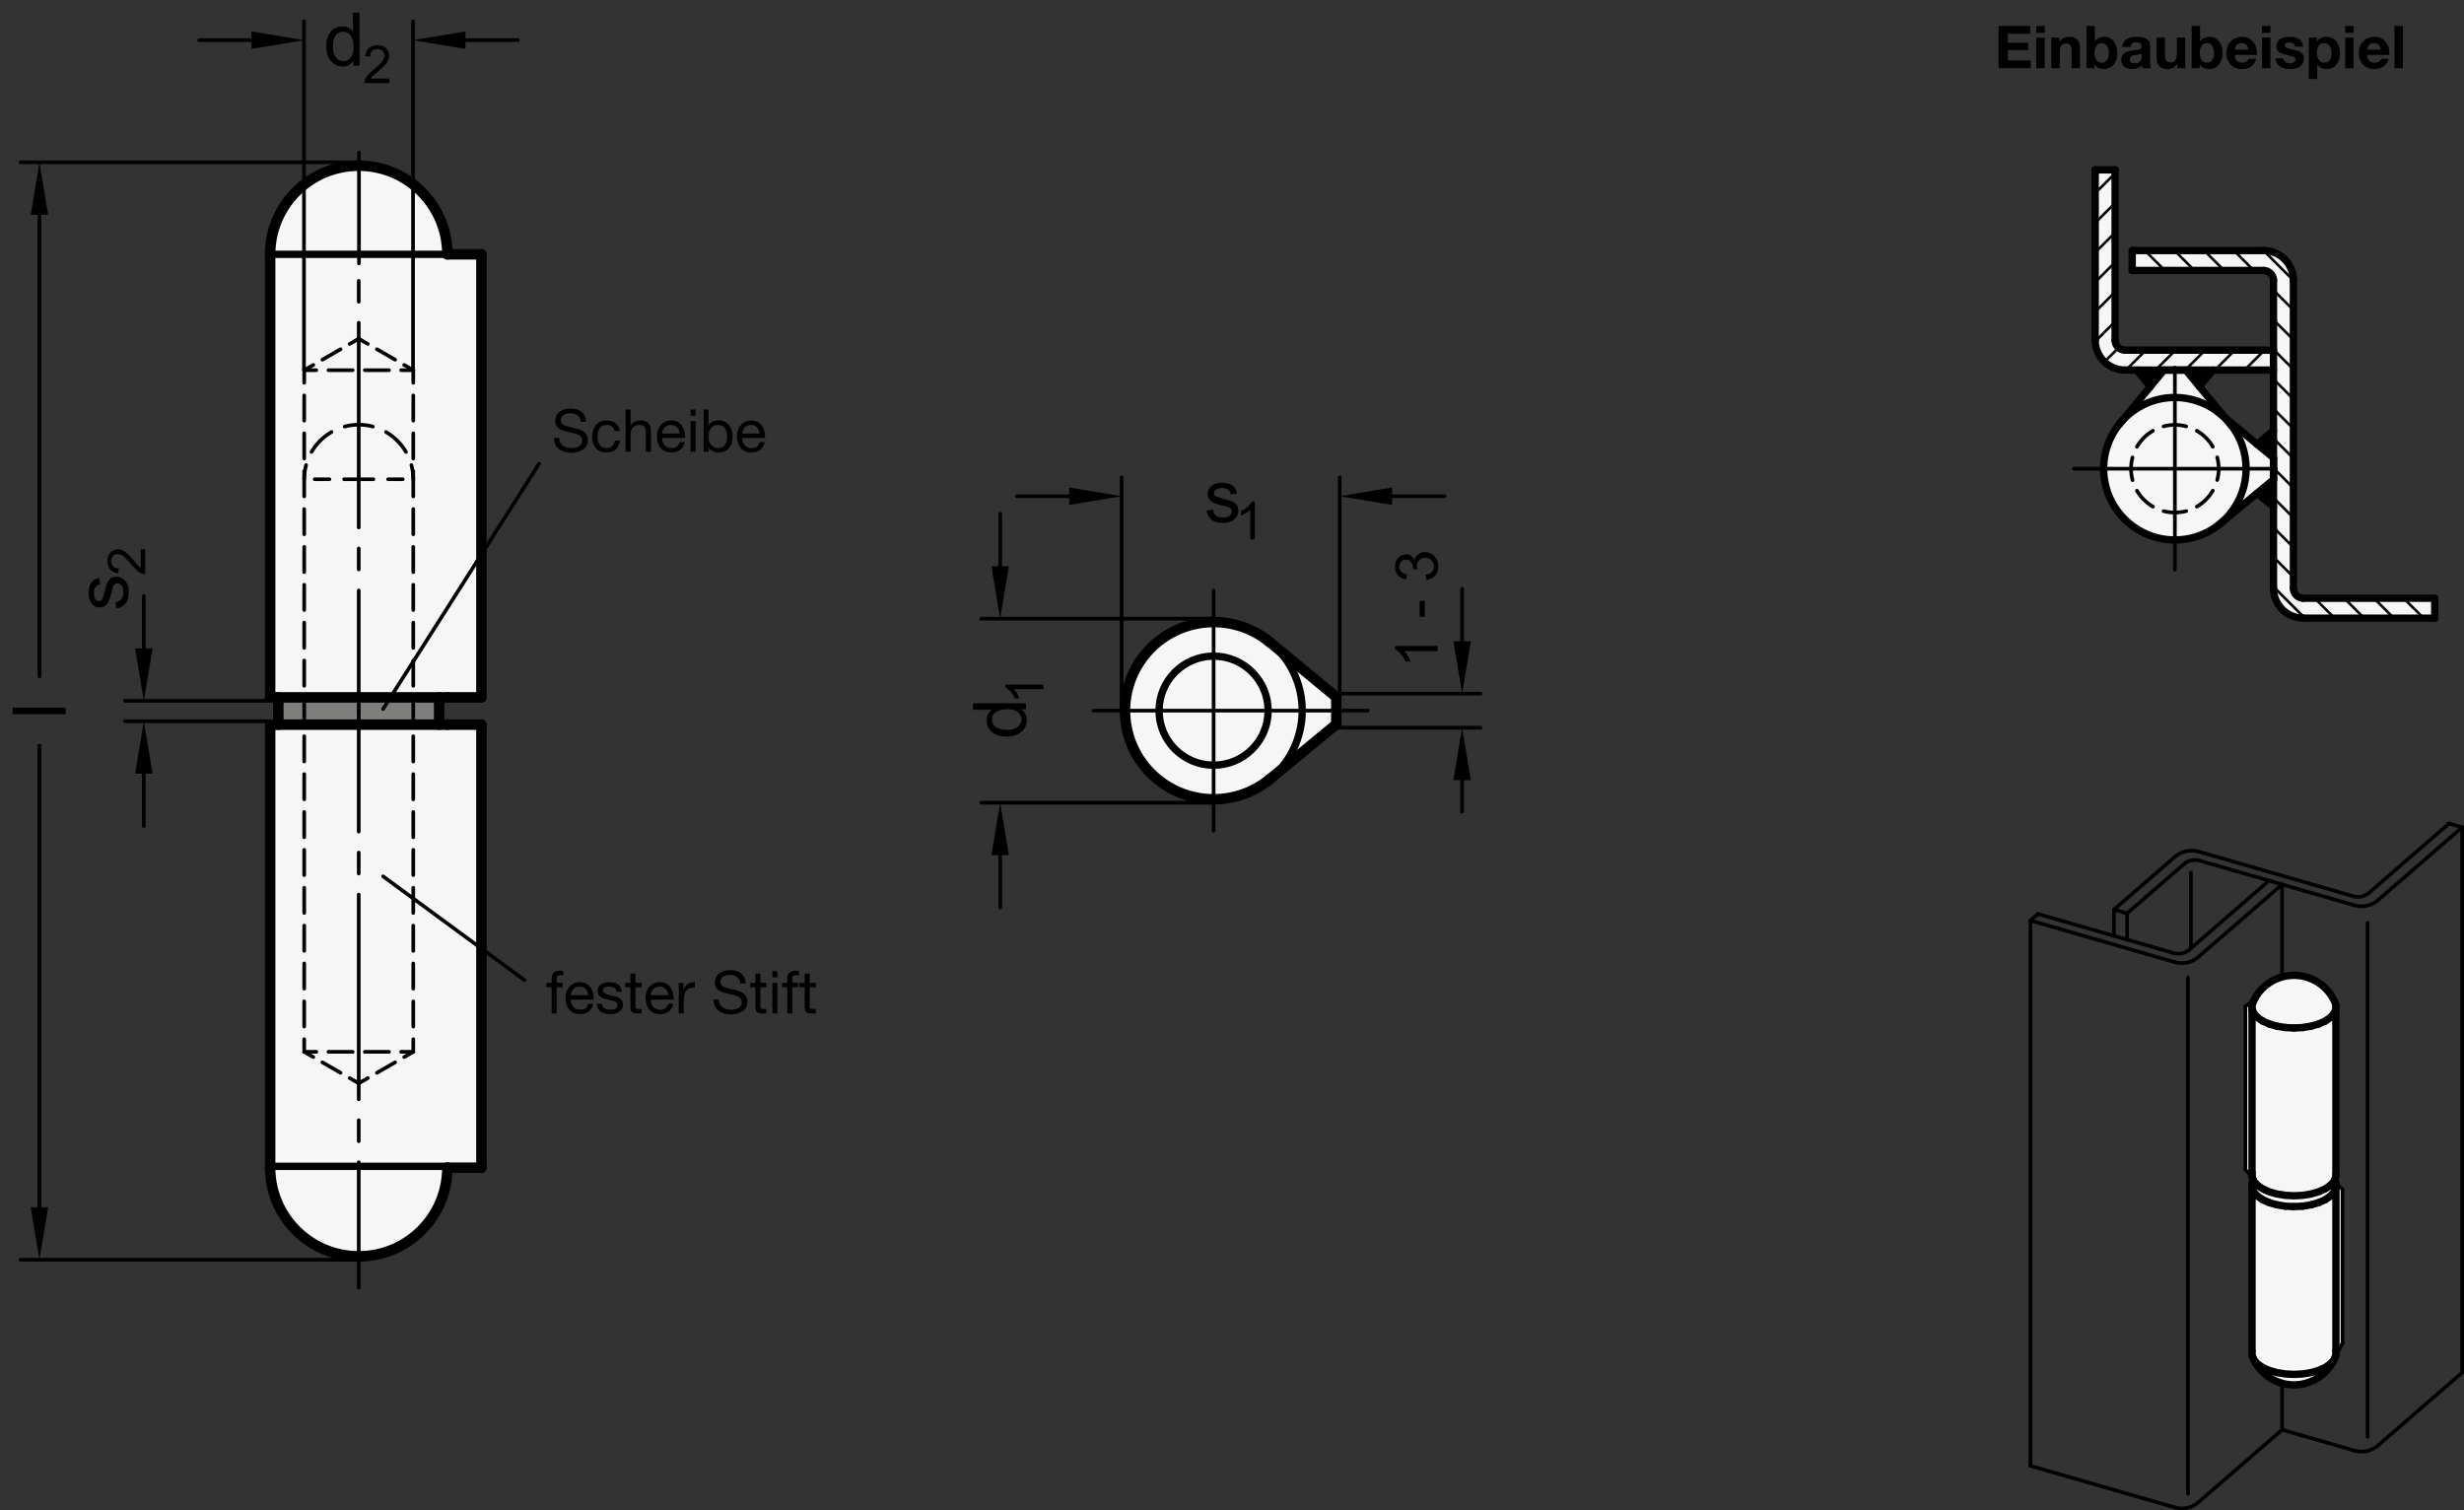 <?xml version="1.0" encoding="utf-8"?>
<!-- Generator: Adobe Illustrator 19.1.0, SVG Export Plug-In . SVG Version: 6.00 Build 0)  -->
<svg version="1.1" xmlns="http://www.w3.org/2000/svg" xmlns:xlink="http://www.w3.org/1999/xlink" x="0px" y="0px"
	 viewBox="0 0 333.033 204.124" enable-background="new 0 0 333.033 204.124" xml:space="preserve">
<rect x="0" y="0" width="333.033" height="204.124" fill="#333333" stroke="none"/>
<g id="MD_x5F_3_x5F_FUELLUNG_x5F_WS">
	<g id="POLYLINE_8_">
		<path fill="#FFFFFF" d="M288.188,33.862h8.876h4.287h4.589c2.231,0,4.039,1.808,4.039,4.039v41.606
			c0,0.744,0.603,1.346,1.346,1.346h17.751v0.276v0.362v0.276v0.379v0.345v0.241v0.466v0.347h-17.751
			c-2.231,0-4.039-1.808-4.039-4.039V68.501l-2.224-1.835l-4.978,4.109c-3.558,2.936-8.698,2.936-12.256,0
			c-4.101-3.384-4.681-9.452-1.297-13.553l4.109-4.978l-1.835-2.224h-1.581c-2.231,0-4.039-1.808-4.039-4.039V22.955h0.368h0.298
			h0.665h0.55h0.458h0.353V45.98c0,0.744,0.603,1.346,1.346,1.346l11.884,2.693l-1.835,2.224l3.522,4.268l4.268,3.522l2.224-1.835
			v-8.178h-8.178l-11.884-2.693h20.062v-9.425c0-0.744-0.603-1.346-1.346-1.346h-17.751v-1.346V33.862z"/>
	</g>
	<g id="POLYLINE_9_">
		<path fill="#FFFFFF" d="M304.381,160.527v22.081v0.596c1.14,3.131,4.602,4.745,7.733,3.606c1.676-0.61,2.996-1.93,3.606-3.606
			l0.894-1.66v-20.793l-0.894-0.821l-0.185-0.435l0.185-0.435v-0.298v-22.379v-0.596c-1.14-3.131-4.601-4.745-7.732-3.606
			c-1.469,0.535-2.673,1.618-3.358,3.023l-1.141,0.811v22.081l0.894,0.964l0.185,0.435l-0.185,0.435V160.527z"/>
	</g>
	<g id="POLYLINE_10_">
		<path fill="#FFFFFF" d="M59.358,94.254v3.685h1.106h4.606v59.882h-4.606c0,6.614-5.362,11.976-11.976,11.976
			s-11.976-5.362-11.976-11.976V97.939h1.106v-3.685h-1.106V34.372c0-6.614,5.362-11.976,11.976-11.976s11.976,5.362,11.976,11.976
			h4.606v59.882h-4.606H59.358z"/>
	</g>
	<g id="POLYLINE_11_">
		<path fill="#FFFFFF" d="M180.613,94.207l-8.959-7.394c-5.101-4.21-12.65-3.488-16.86,1.614c-4.21,5.101-3.488,12.65,1.614,16.86
			c4.426,3.653,10.821,3.653,15.247,0l8.959-7.394V94.207z"/>
	</g>
</g>
<g id="MD_x5F_3_x5F_FUELLUNG_x5F_GR">
	<g id="POLYLINE">
		<path fill="#F6F6F6" d="M180.613,94.207l-8.959-7.394c-5.101-4.21-12.65-3.488-16.86,1.614c-4.21,5.101-3.488,12.65,1.614,16.86
			c4.426,3.653,10.821,3.653,15.247,0l8.959-7.394V94.207z"/>
	</g>
	<g id="POLYLINE_1_">
		<path fill="#F6F6F6" d="M59.358,94.254v3.685h1.106h4.606v59.882h-4.606c0,6.614-5.362,11.976-11.976,11.976
			s-11.976-5.362-11.976-11.976V97.939h1.106v-3.685h-1.106V34.372c0-6.614,5.362-11.976,11.976-11.976s11.976,5.362,11.976,11.976
			h4.606v59.882h-4.606H59.358z"/>
	</g>
	<g id="POLYLINE_2_">
		<path fill="#F6F6F6" d="M304.381,160.527v22.081v0.596c1.14,3.131,4.602,4.745,7.733,3.606c1.676-0.61,2.996-1.93,3.606-3.606
			l0.894-1.66v-20.793l-0.894-0.821l-0.185-0.435l0.185-0.435v-0.298v-22.379v-0.596c-1.14-3.131-4.601-4.745-7.732-3.606
			c-1.469,0.535-2.673,1.618-3.358,3.023l-1.141,0.811v22.081l0.894,0.964l0.185,0.435l-0.185,0.435V160.527z"/>
	</g>
	<g id="POLYLINE_7_">
		<path fill="#F6F6F6" d="M288.188,33.862h8.876h4.287h4.589c2.231,0,4.039,1.808,4.039,4.039v41.606
			c0,0.744,0.603,1.346,1.346,1.346h17.751v0.276v0.362v0.276v0.379v0.345v0.241v0.466v0.347h-17.751
			c-2.231,0-4.039-1.808-4.039-4.039V68.501l-2.224-1.835l-4.978,4.109c-3.558,2.936-8.698,2.936-12.256,0
			c-4.101-3.384-4.681-9.452-1.297-13.553l4.109-4.978l-1.835-2.224h-1.581c-2.231,0-4.039-1.808-4.039-4.039V22.955h0.368h0.298
			h0.665h0.55h0.458h0.353V45.98c0,0.744,0.603,1.346,1.346,1.346l11.884,2.693l-1.835,2.224l3.522,4.268l4.268,3.522l2.224-1.835
			v-8.178h-8.178l-11.884-2.693h20.062v-9.425c0-0.744-0.603-1.346-1.346-1.346h-17.751v-1.346V33.862z"/>
	</g>
</g>
<g id="MD_x5F_6_x5F_COLOR_x5F_K100">
	<g id="LWPOLYLINE_1_">
		<polyline points="288.804,50.019 292.474,50.019 290.639,52.243 288.804,50.019 		"/>
	</g>
	<g id="LWPOLYLINE_2_">
		<polyline points="295.436,50.019 299.107,50.019 297.272,52.243 295.436,50.019 		"/>
	</g>
	<g id="LWPOLYLINE_3_">
		<polyline points="307.285,58.198 307.285,61.868 305.061,60.033 307.285,58.198 		"/>
	</g>
	<g id="LWPOLYLINE_4_">
		<polyline points="307.285,64.83 307.285,68.501 305.061,66.665 307.285,64.83 		"/>
	</g>
</g>
<g id="MD_x5F_6_x5F_COLOR_x5F_K064">
	<g id="LWPOLYLINE">
		<rect x="37.617" y="94.254" fill="#7E7E7D" width="21.742" height="3.685"/>
	</g>
</g>
<g id="MD_x5F_1_x5F_035">
	<g id="LINE">
		
			<line fill="none" stroke="#000000" stroke-width="0.496" stroke-linecap="round" stroke-linejoin="round" stroke-miterlimit="10" x1="72.858" y1="62.686" x2="51.777" y2="95.821"/>
	</g>
	<g id="LINE_5_">
		
			<line fill="none" stroke="#000000" stroke-width="0.496" stroke-linecap="round" stroke-linejoin="round" stroke-miterlimit="10" x1="70.905" y1="132.481" x2="51.777" y2="118.442"/>
	</g>
	<g id="LINE_47_">
		
			<line fill="none" stroke="#000000" stroke-width="0.496" stroke-linecap="round" stroke-linejoin="round" stroke-miterlimit="10" x1="48.487" y1="79.797" x2="48.487" y2="96.096"/>
	</g>
	<g id="LINE_48_">
		
			<line fill="none" stroke="#000000" stroke-width="0.496" stroke-linecap="round" stroke-linejoin="round" stroke-miterlimit="10" x1="48.487" y1="43.619" x2="48.487" y2="71.293"/>
	</g>
	<g id="LINE_49_">
		
			<line fill="none" stroke="#000000" stroke-width="0.496" stroke-linecap="round" stroke-linejoin="round" stroke-miterlimit="10" x1="48.487" y1="76.962" x2="48.487" y2="74.128"/>
	</g>
	<g id="LINE_50_">
		
			<line fill="none" stroke="#000000" stroke-width="0.496" stroke-linecap="round" stroke-linejoin="round" stroke-miterlimit="10" x1="48.487" y1="174.049" x2="48.487" y2="157.078"/>
	</g>
	<g id="LINE_51_">
		
			<line fill="none" stroke="#000000" stroke-width="0.496" stroke-linecap="round" stroke-linejoin="round" stroke-miterlimit="10" x1="48.487" y1="154.243" x2="48.487" y2="151.408"/>
	</g>
	<g id="LINE_52_">
		
			<line fill="none" stroke="#000000" stroke-width="0.496" stroke-linecap="round" stroke-linejoin="round" stroke-miterlimit="10" x1="48.487" y1="148.574" x2="48.487" y2="120.899"/>
	</g>
	<g id="LINE_53_">
		
			<line fill="none" stroke="#000000" stroke-width="0.496" stroke-linecap="round" stroke-linejoin="round" stroke-miterlimit="10" x1="48.487" y1="115.23" x2="48.487" y2="118.065"/>
	</g>
	<g id="LINE_54_">
		
			<line fill="none" stroke="#000000" stroke-width="0.496" stroke-linecap="round" stroke-linejoin="round" stroke-miterlimit="10" x1="48.487" y1="112.395" x2="48.487" y2="96.096"/>
	</g>
	<g id="LINE_56_">
		
			<line fill="none" stroke="#000000" stroke-width="0.496" stroke-linecap="round" stroke-linejoin="round" stroke-miterlimit="10" x1="48.519" y1="20.621" x2="48.519" y2="35.602"/>
	</g>
	<g id="LINE_57_">
		
			<line fill="none" stroke="#000000" stroke-width="0.496" stroke-linecap="round" stroke-linejoin="round" stroke-miterlimit="10" x1="48.487" y1="40.784" x2="48.487" y2="37.949"/>
	</g>
	<g id="LINE_67_">
		
			<line fill="none" stroke="#000000" stroke-width="0.496" stroke-linecap="round" stroke-linejoin="round" stroke-miterlimit="10" x1="293.95" y1="203.743" x2="274.433" y2="198.109"/>
	</g>
	<g id="LINE_68_">
		
			<line fill="none" stroke="#000000" stroke-width="0.496" stroke-linecap="round" stroke-linejoin="round" stroke-miterlimit="10" x1="308.449" y1="193.235" x2="297.12" y2="203.046"/>
	</g>
	<g id="ARC_5_">
		
			<path fill="none" stroke="#000000" stroke-width="0.496" stroke-linecap="round" stroke-linejoin="round" stroke-miterlimit="10" d="
			M293.95,203.743c1.107,0.319,2.3,0.057,3.17-0.697"/>
	</g>
	<g id="LINE_69_">
		
			<line fill="none" stroke="#000000" stroke-width="0.496" stroke-linecap="round" stroke-linejoin="round" stroke-miterlimit="10" x1="332.785" y1="185.508" x2="321.405" y2="195.363"/>
	</g>
	<g id="ARC_6_">
		
			<path fill="none" stroke="#000000" stroke-width="0.496" stroke-linecap="round" stroke-linejoin="round" stroke-miterlimit="10" d="
			M318.235,196.06c1.107,0.319,2.3,0.057,3.17-0.697"/>
	</g>
	<g id="LINE_70_">
		
			<line fill="none" stroke="#000000" stroke-width="0.496" stroke-linecap="round" stroke-linejoin="round" stroke-miterlimit="10" x1="318.235" y1="196.06" x2="308.449" y2="193.235"/>
	</g>
	<g id="LINE_72_">
		
			<line fill="none" stroke="#000000" stroke-width="0.496" stroke-linecap="round" stroke-linejoin="round" stroke-miterlimit="10" x1="331.013" y1="111.296" x2="320.191" y2="120.668"/>
	</g>
	<g id="ARC_7_">
		
			<path fill="none" stroke="#000000" stroke-width="0.496" stroke-linecap="round" stroke-linejoin="round" stroke-miterlimit="10" d="
			M318.078,121.132c0.738,0.213,1.533,0.038,2.113-0.465"/>
	</g>
	<g id="LINE_73_">
		
			<line fill="none" stroke="#000000" stroke-width="0.496" stroke-linecap="round" stroke-linejoin="round" stroke-miterlimit="10" x1="332.785" y1="111.807" x2="321.405" y2="121.662"/>
	</g>
	<g id="ARC_8_">
		
			<path fill="none" stroke="#000000" stroke-width="0.496" stroke-linecap="round" stroke-linejoin="round" stroke-miterlimit="10" d="
			M318.235,122.359c1.107,0.319,2.3,0.057,3.17-0.697"/>
	</g>
	<g id="LINE_74_">
		
			<line fill="none" stroke="#000000" stroke-width="0.496" stroke-linecap="round" stroke-linejoin="round" stroke-miterlimit="10" x1="293.979" y1="115.787" x2="285.728" y2="122.932"/>
	</g>
	<g id="LINE_75_">
		
			<line fill="none" stroke="#000000" stroke-width="0.496" stroke-linecap="round" stroke-linejoin="round" stroke-miterlimit="10" x1="296.123" y1="117.947" x2="296.123" y2="128.163"/>
	</g>
	<g id="LINE_76_">
		
			<line fill="none" stroke="#000000" stroke-width="0.496" stroke-linecap="round" stroke-linejoin="round" stroke-miterlimit="10" x1="287.5" y1="123.444" x2="285.728" y2="122.932"/>
	</g>
	<g id="LINE_77_">
		
			<line fill="none" stroke="#000000" stroke-width="0.496" stroke-linecap="round" stroke-linejoin="round" stroke-miterlimit="10" x1="293.95" y1="130.042" x2="274.433" y2="124.408"/>
	</g>
	<g id="LINE_78_">
		
			<line fill="none" stroke="#000000" stroke-width="0.496" stroke-linecap="round" stroke-linejoin="round" stroke-miterlimit="10" x1="308.449" y1="119.534" x2="297.12" y2="129.345"/>
	</g>
	<g id="ARC_9_">
		
			<path fill="none" stroke="#000000" stroke-width="0.496" stroke-linecap="round" stroke-linejoin="round" stroke-miterlimit="10" d="
			M293.95,130.042c1.107,0.319,2.3,0.057,3.17-0.697"/>
	</g>
	<g id="LINE_79_">
		
			<line fill="none" stroke="#000000" stroke-width="0.496" stroke-linecap="round" stroke-linejoin="round" stroke-miterlimit="10" x1="275.456" y1="123.522" x2="274.433" y2="124.408"/>
	</g>
	<g id="LINE_80_">
		
			<line fill="none" stroke="#000000" stroke-width="0.496" stroke-linecap="round" stroke-linejoin="round" stroke-miterlimit="10" x1="274.433" y1="124.408" x2="274.433" y2="198.109"/>
	</g>
	<g id="LINE_82_">
		
			<line fill="none" stroke="#000000" stroke-width="0.496" stroke-linecap="round" stroke-linejoin="round" stroke-miterlimit="10" x1="303.487" y1="136.017" x2="303.487" y2="158.098"/>
	</g>
	<g id="LINE_84_">
		
			<line fill="none" stroke="#000000" stroke-width="0.496" stroke-linecap="round" stroke-linejoin="round" stroke-miterlimit="10" x1="295.724" y1="132.101" x2="295.724" y2="201.88"/>
	</g>
	<g id="LINE_85_">
		
			<line fill="none" stroke="#000000" stroke-width="0.496" stroke-linecap="round" stroke-linejoin="round" stroke-miterlimit="10" x1="320.009" y1="124.724" x2="320.009" y2="194.202"/>
	</g>
	<g id="LINE_86_">
		
			<line fill="none" stroke="#000000" stroke-width="0.496" stroke-linecap="round" stroke-linejoin="round" stroke-miterlimit="10" x1="332.785" y1="111.807" x2="332.785" y2="185.508"/>
	</g>
	<g id="LINE_88_">
		
			<line fill="none" stroke="#000000" stroke-width="0.496" stroke-linecap="round" stroke-linejoin="round" stroke-miterlimit="10" x1="316.614" y1="160.751" x2="316.614" y2="181.544"/>
	</g>
	<g id="LINE_90_">
		
			<line fill="none" stroke="#000000" stroke-width="0.496" stroke-linecap="round" stroke-linejoin="round" stroke-miterlimit="10" x1="308.449" y1="186.957" x2="308.449" y2="193.235"/>
	</g>
	<g id="LINE_91_">
		
			<line fill="none" stroke="#000000" stroke-width="0.496" stroke-linecap="round" stroke-linejoin="round" stroke-miterlimit="10" x1="315.719" y1="183.204" x2="316.614" y2="181.544"/>
	</g>
	<g id="LINE_92_">
		
			<line fill="none" stroke="#000000" stroke-width="0.496" stroke-linecap="round" stroke-linejoin="round" stroke-miterlimit="10" x1="304.381" y1="159.062" x2="303.487" y2="158.098"/>
	</g>
	<g id="LINE_93_">
		
			<line fill="none" stroke="#000000" stroke-width="0.496" stroke-linecap="round" stroke-linejoin="round" stroke-miterlimit="10" x1="316.614" y1="160.751" x2="315.719" y2="159.931"/>
	</g>
	<g id="LINE_94_">
		
			<line fill="none" stroke="#000000" stroke-width="0.496" stroke-linecap="round" stroke-linejoin="round" stroke-miterlimit="10" x1="285.728" y1="122.932" x2="285.728" y2="126.487"/>
	</g>
	<g id="LINE_95_">
		
			<line fill="none" stroke="#000000" stroke-width="0.496" stroke-linecap="round" stroke-linejoin="round" stroke-miterlimit="10" x1="287.5" y1="123.444" x2="287.5" y2="126.999"/>
	</g>
	<g id="LINE_96_">
		
			<line fill="none" stroke="#000000" stroke-width="0.496" stroke-linecap="round" stroke-linejoin="round" stroke-miterlimit="10" x1="308.449" y1="119.534" x2="308.449" y2="132.035"/>
	</g>
	<g id="LINE_97_">
		
			<line fill="none" stroke="#000000" stroke-width="0.496" stroke-linecap="round" stroke-linejoin="round" stroke-miterlimit="10" x1="303.487" y1="136.017" x2="304.629" y2="135.206"/>
	</g>
	<g id="LINE_98_">
		
			<line fill="none" stroke="#000000" stroke-width="0.496" stroke-linecap="round" stroke-linejoin="round" stroke-miterlimit="10" x1="331.013" y1="111.296" x2="332.785" y2="111.807"/>
	</g>
	<g id="LINE_99_">
		
			<line fill="none" stroke="#000000" stroke-width="0.496" stroke-linecap="round" stroke-linejoin="round" stroke-miterlimit="10" x1="293.792" y1="128.815" x2="275.456" y2="123.522"/>
	</g>
	<g id="LINE_100_">
		
			<line fill="none" stroke="#000000" stroke-width="0.496" stroke-linecap="round" stroke-linejoin="round" stroke-miterlimit="10" x1="318.078" y1="121.132" x2="297.149" y2="115.091"/>
	</g>
	<g id="ARC_12_">
		
			<path fill="none" stroke="#000000" stroke-width="0.496" stroke-linecap="round" stroke-linejoin="round" stroke-miterlimit="10" d="
			M297.149,115.091c-1.107-0.319-2.3-0.057-3.17,0.697"/>
	</g>
	<g id="LINE_101_">
		
			<line fill="none" stroke="#000000" stroke-width="0.496" stroke-linecap="round" stroke-linejoin="round" stroke-miterlimit="10" x1="318.235" y1="122.359" x2="297.306" y2="116.317"/>
	</g>
	<g id="LINE_102_">
		
			<line fill="none" stroke="#000000" stroke-width="0.496" stroke-linecap="round" stroke-linejoin="round" stroke-miterlimit="10" x1="306.677" y1="119.022" x2="295.906" y2="128.351"/>
	</g>
	<g id="ARC_13_">
		
			<path fill="none" stroke="#000000" stroke-width="0.496" stroke-linecap="round" stroke-linejoin="round" stroke-miterlimit="10" d="
			M293.792,128.815c0.738,0.213,1.533,0.038,2.114-0.465"/>
	</g>
	<g id="LINE_103_">
		
			<line fill="none" stroke="#000000" stroke-width="0.496" stroke-linecap="round" stroke-linejoin="round" stroke-miterlimit="10" x1="295.193" y1="116.782" x2="287.5" y2="123.444"/>
	</g>
	<g id="ARC_14_">
		
			<path fill="none" stroke="#000000" stroke-width="0.496" stroke-linecap="round" stroke-linejoin="round" stroke-miterlimit="10" d="
			M297.306,116.317c-0.738-0.213-1.533-0.038-2.114,0.465"/>
	</g>
</g>
<g id="MD_x5F_2_x5F_BEMASSUNG">
	<g id="LINE_1_">
		
			<line stroke="#000000" stroke-width="0.496" stroke-linecap="round" stroke-linejoin="round" stroke-miterlimit="10" x1="41.086" y1="50.033" x2="41.086" y2="2.877"/>
	</g>
	<g id="LINE_2_">
		
			<line stroke="#000000" stroke-width="0.496" stroke-linecap="round" stroke-linejoin="round" stroke-miterlimit="10" x1="55.826" y1="50.033" x2="55.826" y2="2.877"/>
	</g>
	<g id="LINE_3_">
		
			<line stroke="#000000" stroke-width="0.496" stroke-linecap="round" stroke-linejoin="round" stroke-miterlimit="10" x1="34" y1="5.429" x2="26.913" y2="5.429"/>
	</g>
	<g id="LINE_4_">
		
			<line stroke="#000000" stroke-width="0.496" stroke-linecap="round" stroke-linejoin="round" stroke-miterlimit="10" x1="62.913" y1="5.429" x2="70" y2="5.429"/>
	</g>
	<g id="MTEXT">
		<g>
			<path d="M48.594,8.873h-0.821v-0.66h-0.02c-0.316,0.521-0.793,0.782-1.432,0.782c-0.635,0-1.166-0.252-1.591-0.755
				c-0.425-0.504-0.638-1.156-0.638-1.957c0-0.838,0.2-1.499,0.601-1.984s0.93-0.729,1.588-0.729c0.619,0,1.09,0.236,1.413,0.709
				h0.02V1.708h0.879V8.873z M46.415,8.271c0.384,0,0.71-0.157,0.978-0.474s0.401-0.795,0.401-1.437
				c0-0.633-0.122-1.136-0.367-1.511c-0.244-0.374-0.595-0.562-1.051-0.562s-0.801,0.183-1.034,0.55
				c-0.233,0.366-0.35,0.848-0.35,1.444c0,0.43,0.063,0.794,0.188,1.092s0.3,0.522,0.525,0.672
				C45.931,8.197,46.167,8.271,46.415,8.271z"/>
		</g>
		<g>
			<path d="M52.615,11.225h-3.369c0-0.287,0.1-0.577,0.3-0.871c0.2-0.294,0.575-0.661,1.123-1.104
				c0.335-0.269,0.635-0.55,0.899-0.845s0.396-0.592,0.396-0.89c0-0.257-0.091-0.47-0.272-0.638
				c-0.182-0.167-0.411-0.251-0.688-0.251c-0.28,0-0.515,0.086-0.705,0.259c-0.19,0.172-0.286,0.43-0.288,0.771l-0.642-0.072
				c0.04-0.477,0.209-0.841,0.509-1.094c0.299-0.252,0.679-0.378,1.14-0.378c0.5,0,0.889,0.139,1.167,0.415
				c0.279,0.276,0.418,0.609,0.418,1.001c0,0.326-0.118,0.656-0.352,0.99c-0.235,0.335-0.703,0.781-1.404,1.342
				c-0.368,0.293-0.612,0.547-0.732,0.76h2.502V11.225z"/>
		</g>
	</g>
	<g id="SOLID">
		<polygon points="34,4.247 41.086,5.429 34,6.61 		"/>
	</g>
	<g id="SOLID_1_">
		<polygon points="62.913,4.247 55.826,5.429 62.913,6.61 		"/>
	</g>
	<g id="LINE_10_">
		
			<line stroke="#000000" stroke-width="0.496" stroke-linecap="round" stroke-linejoin="round" stroke-miterlimit="10" x1="180.613" y1="98.353" x2="200.101" y2="98.353"/>
	</g>
	<g id="LINE_11_">
		
			<line stroke="#000000" stroke-width="0.496" stroke-linecap="round" stroke-linejoin="round" stroke-miterlimit="10" x1="180.613" y1="93.746" x2="200.101" y2="93.746"/>
	</g>
	<g id="LINE_12_">
		
			<line stroke="#000000" stroke-width="0.496" stroke-linecap="round" stroke-linejoin="round" stroke-miterlimit="10" x1="197.62" y1="105.439" x2="197.62" y2="109.691"/>
	</g>
	<g id="LINE_13_">
		
			<line stroke="#000000" stroke-width="0.496" stroke-linecap="round" stroke-linejoin="round" stroke-miterlimit="10" x1="197.62" y1="86.66" x2="197.62" y2="79.573"/>
	</g>
	<g id="SOLID_2_">
		<polygon points="196.439,105.439 197.62,98.353 198.802,105.439 		"/>
	</g>
	<g id="SOLID_3_">
		<polygon points="196.439,86.66 197.62,93.746 198.802,86.66 		"/>
	</g>
	<g id="TEXT">
		<g>
			<path d="M194.302,87.298v0.704h-4.484c0.333,0.352,0.616,0.822,0.849,1.411h-0.681c-0.389-0.811-0.869-1.363-1.443-1.658v-0.458
				H194.302z"/>
			<path d="M192.582,81.214v2.151h-0.707v-2.151H192.582z"/>
			<path d="M191.202,75.698c0.067-0.354,0.239-0.622,0.515-0.803c0.274-0.181,0.573-0.272,0.896-0.272
				c0.521,0,0.95,0.19,1.285,0.569c0.335,0.379,0.502,0.833,0.502,1.363c0,0.506-0.147,0.923-0.441,1.251
				c-0.295,0.329-0.685,0.52-1.169,0.575l-0.099-0.704c0.379-0.07,0.661-0.199,0.849-0.385c0.188-0.186,0.282-0.432,0.282-0.737
				c0-0.329-0.116-0.607-0.347-0.835s-0.513-0.342-0.847-0.342c-0.32,0-0.586,0.104-0.797,0.311
				c-0.212,0.208-0.317,0.478-0.317,0.812c0,0.135,0.025,0.301,0.074,0.497l-0.617-0.082c0-0.188-0.01-0.336-0.027-0.446
				c-0.019-0.11-0.063-0.232-0.133-0.368s-0.172-0.248-0.304-0.336c-0.131-0.088-0.295-0.133-0.49-0.133
				c-0.284,0-0.505,0.095-0.661,0.284s-0.234,0.407-0.234,0.655c0,0.284,0.09,0.516,0.27,0.694c0.18,0.179,0.437,0.292,0.771,0.338
				l-0.129,0.704c-0.498-0.091-0.871-0.292-1.118-0.604c-0.248-0.312-0.372-0.684-0.372-1.116c0-0.477,0.145-0.875,0.433-1.194
				s0.641-0.479,1.058-0.479c0.534,0,0.919,0.262,1.153,0.786H191.202z"/>
		</g>
	</g>
	<g id="LINE_17_">
		
			<line stroke="#000000" stroke-width="0.496" stroke-linecap="round" stroke-linejoin="round" stroke-miterlimit="10" x1="151.593" y1="96.049" x2="151.593" y2="64.514"/>
	</g>
	<g id="LINE_18_">
		
			<line stroke="#000000" stroke-width="0.496" stroke-linecap="round" stroke-linejoin="round" stroke-miterlimit="10" x1="181.073" y1="94.207" x2="181.073" y2="64.514"/>
	</g>
	<g id="MTEXT_1_">
		<g>
			<path d="M166.338,66.814c-0.039-0.283-0.154-0.496-0.345-0.638c-0.19-0.142-0.455-0.212-0.794-0.212
				c-0.336,0-0.607,0.057-0.814,0.171s-0.311,0.28-0.311,0.498c0,0.205,0.083,0.353,0.247,0.44s0.489,0.195,0.975,0.322
				c0.547,0.14,0.957,0.264,1.229,0.371s0.484,0.259,0.635,0.452c0.152,0.194,0.228,0.464,0.228,0.81
				c0,0.462-0.189,0.852-0.567,1.168c-0.378,0.315-0.883,0.474-1.515,0.474c-0.658,0-1.172-0.14-1.542-0.418
				c-0.37-0.278-0.597-0.696-0.682-1.253l0.875-0.133c0.046,0.362,0.18,0.633,0.403,0.812c0.223,0.18,0.535,0.269,0.936,0.269
				c0.384,0,0.679-0.08,0.885-0.241c0.205-0.161,0.308-0.357,0.308-0.589c0-0.157-0.047-0.282-0.142-0.377
				c-0.095-0.094-0.213-0.165-0.354-0.212c-0.142-0.048-0.46-0.132-0.956-0.252c-0.736-0.176-1.223-0.39-1.458-0.641
				c-0.236-0.251-0.354-0.551-0.354-0.899c0-0.433,0.172-0.79,0.518-1.07c0.345-0.28,0.81-0.42,1.393-0.42
				c0.619,0,1.1,0.121,1.444,0.364c0.344,0.242,0.55,0.605,0.618,1.087L166.338,66.814z"/>
		</g>
		<g>
			<path d="M169.612,72.9h-0.625v-3.98c-0.313,0.297-0.73,0.548-1.253,0.753v-0.604c0.72-0.345,1.21-0.771,1.472-1.28h0.406V72.9z"
				/>
		</g>
	</g>
	<g id="SOLID_4_">
		<polygon points="144.506,65.884 151.593,67.065 144.506,68.246 		"/>
	</g>
	<g id="LINE_19_">
		
			<line stroke="#000000" stroke-width="0.496" stroke-linecap="round" stroke-linejoin="round" stroke-miterlimit="10" x1="144.506" y1="67.065" x2="137.42" y2="67.065"/>
	</g>
	<g id="SOLID_5_">
		<polygon points="188.16,65.884 181.073,67.065 188.16,68.246 		"/>
	</g>
	<g id="LINE_20_">
		
			<line stroke="#000000" stroke-width="0.496" stroke-linecap="round" stroke-linejoin="round" stroke-miterlimit="10" x1="188.16" y1="67.065" x2="195.246" y2="67.065"/>
	</g>
	<g id="LINE_21_">
		
			<line stroke="#000000" stroke-width="0.496" stroke-linecap="round" stroke-linejoin="round" stroke-miterlimit="10" x1="164.03" y1="83.612" x2="132.63" y2="83.612"/>
	</g>
	<g id="LINE_22_">
		
			<line stroke="#000000" stroke-width="0.496" stroke-linecap="round" stroke-linejoin="round" stroke-miterlimit="10" x1="164.03" y1="108.486" x2="132.63" y2="108.486"/>
	</g>
	<g id="LINE_23_">
		
			<line stroke="#000000" stroke-width="0.496" stroke-linecap="round" stroke-linejoin="round" stroke-miterlimit="10" x1="135.182" y1="76.526" x2="135.182" y2="69.439"/>
	</g>
	<g id="LINE_24_">
		
			<line stroke="#000000" stroke-width="0.496" stroke-linecap="round" stroke-linejoin="round" stroke-miterlimit="10" x1="135.182" y1="115.573" x2="135.182" y2="122.66"/>
	</g>
	<g id="MTEXT_2_">
		<g>
			<path d="M138.665,95.049v0.821h-0.66v0.02c0.521,0.316,0.782,0.793,0.782,1.432c0,0.635-0.252,1.166-0.755,1.591
				c-0.504,0.425-1.156,0.638-1.957,0.638c-0.838,0-1.499-0.2-1.984-0.601s-0.729-0.93-0.729-1.588c0-0.619,0.236-1.09,0.709-1.413
				v-0.02H131.5v-0.879H138.665z M138.063,97.229c0-0.384-0.157-0.71-0.474-0.978s-0.795-0.401-1.437-0.401
				c-0.633,0-1.136,0.122-1.511,0.367c-0.374,0.244-0.562,0.595-0.562,1.051s0.183,0.801,0.55,1.034
				c0.366,0.233,0.848,0.35,1.444,0.35c0.43,0,0.794-0.063,1.092-0.188s0.522-0.3,0.672-0.525
				C137.989,97.713,138.063,97.477,138.063,97.229z"/>
		</g>
		<g>
			<path d="M141.017,92.516v0.625h-3.98c0.297,0.313,0.548,0.73,0.753,1.253h-0.604c-0.345-0.72-0.771-1.21-1.28-1.471v-0.406
				H141.017z"/>
		</g>
	</g>
	<g id="SOLID_6_">
		<polygon points="134.001,76.526 135.182,83.612 136.363,76.526 		"/>
	</g>
	<g id="SOLID_7_">
		<polygon points="134.001,115.573 135.182,108.486 136.363,115.573 		"/>
	</g>
	<g id="LINE_58_">
		
			<line stroke="#000000" stroke-width="0.496" stroke-linecap="round" stroke-linejoin="round" stroke-miterlimit="10" x1="48.487" y1="21.935" x2="2.779" y2="21.935"/>
	</g>
	<g id="LINE_59_">
		
			<line stroke="#000000" stroke-width="0.496" stroke-linecap="round" stroke-linejoin="round" stroke-miterlimit="10" x1="48.487" y1="170.258" x2="2.779" y2="170.258"/>
	</g>
	<g id="LINE_60_">
		
			<line stroke="#000000" stroke-width="0.496" stroke-linecap="round" stroke-linejoin="round" stroke-miterlimit="10" x1="5.33" y1="29.021" x2="5.33" y2="91.409"/>
	</g>
	<g id="LINE_61_">
		
			<line stroke="#000000" stroke-width="0.496" stroke-linecap="round" stroke-linejoin="round" stroke-miterlimit="10" x1="5.33" y1="163.171" x2="5.33" y2="100.783"/>
	</g>
	<g id="SOLID_8_">
		<polygon points="4.149,29.021 5.33,21.935 6.511,29.021 		"/>
	</g>
	<g id="SOLID_9_">
		<polygon points="4.149,163.171 5.33,170.258 6.511,163.171 		"/>
	</g>
	<g id="MTEXT_3_">
		<g>
			<path d="M8.873,95.643v0.88H1.708v-0.88H8.873z"/>
		</g>
	</g>
	<g id="LINE_62_">
		
			<line stroke="#000000" stroke-width="0.496" stroke-linecap="round" stroke-linejoin="round" stroke-miterlimit="10" x1="36.449" y1="94.714" x2="16.89" y2="94.714"/>
	</g>
	<g id="LINE_63_">
		
			<line stroke="#000000" stroke-width="0.496" stroke-linecap="round" stroke-linejoin="round" stroke-miterlimit="10" x1="36.449" y1="97.478" x2="16.89" y2="97.478"/>
	</g>
	<g id="LINE_64_">
		
			<line stroke="#000000" stroke-width="0.496" stroke-linecap="round" stroke-linejoin="round" stroke-miterlimit="10" x1="19.441" y1="87.628" x2="19.441" y2="80.541"/>
	</g>
	<g id="LINE_65_">
		
			<line stroke="#000000" stroke-width="0.496" stroke-linecap="round" stroke-linejoin="round" stroke-miterlimit="10" x1="19.441" y1="104.565" x2="19.441" y2="111.651"/>
	</g>
	<g id="MTEXT_4_">
		<g>
			<path d="M13.544,78.987c-0.283,0.039-0.496,0.154-0.638,0.345c-0.142,0.19-0.212,0.455-0.212,0.794
				c0,0.336,0.057,0.607,0.171,0.814s0.28,0.311,0.498,0.311c0.205,0,0.353-0.083,0.44-0.247s0.195-0.489,0.322-0.975
				c0.14-0.547,0.264-0.957,0.371-1.229s0.259-0.484,0.452-0.635c0.194-0.152,0.464-0.228,0.81-0.228
				c0.462,0,0.852,0.189,1.168,0.567c0.315,0.378,0.474,0.883,0.474,1.515c0,0.658-0.14,1.172-0.418,1.542
				c-0.278,0.37-0.696,0.597-1.253,0.682l-0.133-0.875c0.362-0.046,0.633-0.18,0.812-0.403c0.18-0.223,0.269-0.535,0.269-0.936
				c0-0.384-0.08-0.679-0.241-0.885c-0.161-0.205-0.357-0.308-0.589-0.308c-0.157,0-0.282,0.047-0.377,0.142
				c-0.094,0.095-0.165,0.213-0.212,0.354c-0.048,0.142-0.132,0.46-0.252,0.956c-0.176,0.736-0.39,1.223-0.641,1.458
				c-0.251,0.236-0.551,0.354-0.899,0.354c-0.433,0-0.79-0.172-1.07-0.518c-0.28-0.345-0.42-0.81-0.42-1.393
				c0-0.619,0.121-1.1,0.364-1.444c0.242-0.344,0.605-0.55,1.087-0.618L13.544,78.987z"/>
		</g>
		<g>
			<path d="M19.63,74.228v3.369c-0.287,0-0.577-0.1-0.871-0.3c-0.294-0.2-0.661-0.575-1.104-1.123
				c-0.269-0.335-0.55-0.635-0.845-0.899s-0.592-0.396-0.89-0.396c-0.257,0-0.47,0.091-0.638,0.272
				c-0.167,0.182-0.251,0.411-0.251,0.688c0,0.28,0.086,0.515,0.259,0.705c0.172,0.19,0.43,0.286,0.771,0.288l-0.072,0.642
				c-0.477-0.04-0.841-0.209-1.094-0.509c-0.252-0.299-0.378-0.679-0.378-1.14c0-0.5,0.139-0.889,0.415-1.167
				c0.276-0.279,0.609-0.418,1.001-0.418c0.326,0,0.656,0.118,0.99,0.352c0.335,0.235,0.781,0.703,1.342,1.404
				c0.293,0.368,0.547,0.612,0.76,0.732v-2.502H19.63z"/>
		</g>
	</g>
	<g id="SOLID_10_">
		<polygon points="18.26,87.628 19.441,94.714 20.622,87.628 		"/>
	</g>
	<g id="SOLID_11_">
		<polygon points="18.26,104.565 19.441,97.478 20.622,104.565 		"/>
	</g>
</g>
<g id="MD_x5F_1_x5F_070">
	<g id="CIRCLE">
		
			<path fill="none" stroke="#000000" stroke-width="0.992" stroke-linecap="round" stroke-linejoin="round" stroke-miterlimit="10" d="
			M156.66,96.049c0-4.07,3.3-7.37,7.37-7.37c4.07,0,7.37,3.3,7.37,7.37s-3.3,7.37-7.37,7.37
			C159.96,103.42,156.66,100.12,156.66,96.049L156.66,96.049z"/>
	</g>
	<g id="ARC_1_">
		
			<path fill="none" stroke="#000000" stroke-width="0.992" stroke-linecap="round" stroke-linejoin="round" stroke-miterlimit="10" d="
			M171.653,105.286c5.101-4.21,5.824-11.759,1.614-16.86c-0.485-0.588-1.026-1.128-1.614-1.614"/>
	</g>
	<g id="LINE_45_">
		
			<line fill="none" stroke="#000000" stroke-width="0.992" stroke-linecap="round" stroke-linejoin="round" stroke-miterlimit="10" x1="60.464" y1="157.633" x2="36.511" y2="157.633"/>
	</g>
	<g id="LINE_46_">
		
			<line fill="none" stroke="#000000" stroke-width="0.992" stroke-linecap="round" stroke-linejoin="round" stroke-miterlimit="10" x1="60.464" y1="34.372" x2="36.511" y2="34.372"/>
	</g>
	<g id="LINE_66_">
		
			<line fill="none" stroke="#000000" stroke-width="0.992" stroke-linecap="round" stroke-linejoin="round" stroke-miterlimit="10" x1="304.565" y1="159.496" x2="304.381" y2="159.931"/>
	</g>
	<g id="LINE_71_">
		
			<line fill="none" stroke="#000000" stroke-width="0.992" stroke-linecap="round" stroke-linejoin="round" stroke-miterlimit="10" x1="315.719" y1="159.931" x2="315.535" y2="159.496"/>
	</g>
	<g id="LINE_81_">
		
			<line fill="none" stroke="#000000" stroke-width="0.992" stroke-linecap="round" stroke-linejoin="round" stroke-miterlimit="10" x1="304.381" y1="136.385" x2="304.381" y2="159.062"/>
	</g>
	<g id="LINE_83_">
		
			<line fill="none" stroke="#000000" stroke-width="0.992" stroke-linecap="round" stroke-linejoin="round" stroke-miterlimit="10" x1="315.719" y1="136.385" x2="315.719" y2="158.764"/>
	</g>
	<g id="LINE_87_">
		
			<line fill="none" stroke="#000000" stroke-width="0.992" stroke-linecap="round" stroke-linejoin="round" stroke-miterlimit="10" x1="315.719" y1="160.527" x2="315.719" y2="182.608"/>
	</g>
	<g id="LINE_89_">
		
			<line fill="none" stroke="#000000" stroke-width="0.992" stroke-linecap="round" stroke-linejoin="round" stroke-miterlimit="10" x1="304.381" y1="160.527" x2="304.381" y2="182.608"/>
	</g>
	<g id="ARC_10_">
		
			<path fill="none" stroke="#000000" stroke-width="0.992" stroke-linecap="round" stroke-linejoin="round" stroke-miterlimit="10" d="
			M304.381,183.204c1.14,3.131,4.602,4.745,7.733,3.606c1.676-0.61,2.996-1.93,3.606-3.606"/>
	</g>
	<g id="ARC_11_">
		
			<path fill="none" stroke="#000000" stroke-width="0.992" stroke-linecap="round" stroke-linejoin="round" stroke-miterlimit="10" d="
			M315.719,135.789c-1.14-3.131-4.602-4.745-7.733-3.606c-1.676,0.61-2.996,1.93-3.606,3.606"/>
	</g>
	<g id="POLYLINE_3_">
		
			<polyline fill="none" stroke="#000000" stroke-width="0.992" stroke-linecap="round" stroke-linejoin="round" stroke-miterlimit="10" points="
			304.381,182.608 304.381,183.204 304.629,183.787 305.113,184.331 305.814,184.813 306.699,185.212 307.731,185.51 
			308.865,185.694 310.05,185.756 311.235,185.694 312.369,185.51 313.401,185.212 314.286,184.813 314.987,184.331 		"/>
	</g>
	<g id="POLYLINE_4_">
		
			<polyline fill="none" stroke="#000000" stroke-width="0.992" stroke-linecap="round" stroke-linejoin="round" stroke-miterlimit="10" points="
			314.987,184.331 315.472,183.787 315.719,183.204 315.719,182.608 		"/>
	</g>
	<g id="POLYLINE_5_">
		
			<polyline fill="none" stroke="#000000" stroke-width="0.992" stroke-linecap="round" stroke-linejoin="round" stroke-miterlimit="10" points="
			314.987,160.189 315.472,159.645 315.719,159.062 315.719,158.764 		"/>
	</g>
	<g id="POLYLINE_6_">
		
			<polyline fill="none" stroke="#000000" stroke-width="0.992" stroke-linecap="round" stroke-linejoin="round" stroke-miterlimit="10" points="
			304.381,158.466 304.381,159.062 304.629,159.645 305.113,160.189 305.814,160.671 306.699,161.07 307.731,161.368 
			308.865,161.552 310.05,161.614 311.235,161.552 312.369,161.368 313.401,161.07 314.286,160.671 314.987,160.189 		"/>
	</g>
	<g id="LINE_104_">
		
			<line fill="none" stroke="#000000" stroke-width="0.992" stroke-linecap="round" stroke-linejoin="round" stroke-miterlimit="10" x1="310.05" y1="163.079" x2="311.235" y2="163.017"/>
	</g>
	<g id="LINE_105_">
		
			<line fill="none" stroke="#000000" stroke-width="0.992" stroke-linecap="round" stroke-linejoin="round" stroke-miterlimit="10" x1="304.381" y1="159.931" x2="304.381" y2="160.527"/>
	</g>
	<g id="LINE_106_">
		
			<line fill="none" stroke="#000000" stroke-width="0.992" stroke-linecap="round" stroke-linejoin="round" stroke-miterlimit="10" x1="308.865" y1="163.017" x2="310.05" y2="163.079"/>
	</g>
	<g id="LINE_107_">
		
			<line fill="none" stroke="#000000" stroke-width="0.992" stroke-linecap="round" stroke-linejoin="round" stroke-miterlimit="10" x1="307.731" y1="162.833" x2="308.865" y2="163.017"/>
	</g>
	<g id="LINE_108_">
		
			<line fill="none" stroke="#000000" stroke-width="0.992" stroke-linecap="round" stroke-linejoin="round" stroke-miterlimit="10" x1="306.699" y1="162.535" x2="307.731" y2="162.833"/>
	</g>
	<g id="LINE_109_">
		
			<line fill="none" stroke="#000000" stroke-width="0.992" stroke-linecap="round" stroke-linejoin="round" stroke-miterlimit="10" x1="305.814" y1="162.136" x2="306.699" y2="162.535"/>
	</g>
	<g id="LINE_110_">
		
			<line fill="none" stroke="#000000" stroke-width="0.992" stroke-linecap="round" stroke-linejoin="round" stroke-miterlimit="10" x1="305.113" y1="161.654" x2="305.814" y2="162.136"/>
	</g>
	<g id="LINE_111_">
		
			<line fill="none" stroke="#000000" stroke-width="0.992" stroke-linecap="round" stroke-linejoin="round" stroke-miterlimit="10" x1="304.629" y1="161.109" x2="305.113" y2="161.654"/>
	</g>
	<g id="LINE_112_">
		
			<line fill="none" stroke="#000000" stroke-width="0.992" stroke-linecap="round" stroke-linejoin="round" stroke-miterlimit="10" x1="304.381" y1="160.527" x2="304.629" y2="161.109"/>
	</g>
	<g id="LINE_113_">
		
			<line fill="none" stroke="#000000" stroke-width="0.992" stroke-linecap="round" stroke-linejoin="round" stroke-miterlimit="10" x1="315.719" y1="160.527" x2="315.719" y2="159.931"/>
	</g>
	<g id="LINE_114_">
		
			<line fill="none" stroke="#000000" stroke-width="0.992" stroke-linecap="round" stroke-linejoin="round" stroke-miterlimit="10" x1="312.369" y1="162.833" x2="313.401" y2="162.535"/>
	</g>
	<g id="LINE_115_">
		
			<line fill="none" stroke="#000000" stroke-width="0.992" stroke-linecap="round" stroke-linejoin="round" stroke-miterlimit="10" x1="314.286" y1="162.136" x2="314.987" y2="161.654"/>
	</g>
	<g id="LINE_116_">
		
			<line fill="none" stroke="#000000" stroke-width="0.992" stroke-linecap="round" stroke-linejoin="round" stroke-miterlimit="10" x1="313.401" y1="162.535" x2="314.286" y2="162.136"/>
	</g>
	<g id="LINE_117_">
		
			<line fill="none" stroke="#000000" stroke-width="0.992" stroke-linecap="round" stroke-linejoin="round" stroke-miterlimit="10" x1="311.235" y1="163.017" x2="312.369" y2="162.833"/>
	</g>
	<g id="LINE_118_">
		
			<line fill="none" stroke="#000000" stroke-width="0.992" stroke-linecap="round" stroke-linejoin="round" stroke-miterlimit="10" x1="314.987" y1="161.654" x2="315.472" y2="161.109"/>
	</g>
	<g id="LINE_119_">
		
			<line fill="none" stroke="#000000" stroke-width="0.992" stroke-linecap="round" stroke-linejoin="round" stroke-miterlimit="10" x1="315.472" y1="161.109" x2="315.719" y2="160.527"/>
	</g>
	<g id="LINE_120_">
		
			<line fill="none" stroke="#000000" stroke-width="0.992" stroke-linecap="round" stroke-linejoin="round" stroke-miterlimit="10" x1="310.05" y1="138.937" x2="311.235" y2="138.875"/>
	</g>
	<g id="LINE_121_">
		
			<line fill="none" stroke="#000000" stroke-width="0.992" stroke-linecap="round" stroke-linejoin="round" stroke-miterlimit="10" x1="304.381" y1="136.385" x2="304.629" y2="136.967"/>
	</g>
	<g id="LINE_122_">
		
			<line fill="none" stroke="#000000" stroke-width="0.992" stroke-linecap="round" stroke-linejoin="round" stroke-miterlimit="10" x1="304.381" y1="135.789" x2="304.381" y2="136.385"/>
	</g>
	<g id="LINE_123_">
		
			<line fill="none" stroke="#000000" stroke-width="0.992" stroke-linecap="round" stroke-linejoin="round" stroke-miterlimit="10" x1="304.629" y1="135.206" x2="304.381" y2="135.789"/>
	</g>
	<g id="LINE_124_">
		
			<line fill="none" stroke="#000000" stroke-width="0.992" stroke-linecap="round" stroke-linejoin="round" stroke-miterlimit="10" x1="308.865" y1="138.875" x2="310.05" y2="138.937"/>
	</g>
	<g id="LINE_125_">
		
			<line fill="none" stroke="#000000" stroke-width="0.992" stroke-linecap="round" stroke-linejoin="round" stroke-miterlimit="10" x1="307.731" y1="138.691" x2="308.865" y2="138.875"/>
	</g>
	<g id="LINE_126_">
		
			<line fill="none" stroke="#000000" stroke-width="0.992" stroke-linecap="round" stroke-linejoin="round" stroke-miterlimit="10" x1="306.699" y1="138.393" x2="307.731" y2="138.691"/>
	</g>
	<g id="LINE_127_">
		
			<line fill="none" stroke="#000000" stroke-width="0.992" stroke-linecap="round" stroke-linejoin="round" stroke-miterlimit="10" x1="305.814" y1="137.994" x2="306.699" y2="138.393"/>
	</g>
	<g id="LINE_128_">
		
			<line fill="none" stroke="#000000" stroke-width="0.992" stroke-linecap="round" stroke-linejoin="round" stroke-miterlimit="10" x1="305.113" y1="137.512" x2="305.814" y2="137.994"/>
	</g>
	<g id="LINE_129_">
		
			<line fill="none" stroke="#000000" stroke-width="0.992" stroke-linecap="round" stroke-linejoin="round" stroke-miterlimit="10" x1="304.629" y1="136.967" x2="305.113" y2="137.512"/>
	</g>
	<g id="LINE_130_">
		
			<line fill="none" stroke="#000000" stroke-width="0.992" stroke-linecap="round" stroke-linejoin="round" stroke-miterlimit="10" x1="315.719" y1="136.385" x2="315.719" y2="135.789"/>
	</g>
	<g id="LINE_131_">
		
			<line fill="none" stroke="#000000" stroke-width="0.992" stroke-linecap="round" stroke-linejoin="round" stroke-miterlimit="10" x1="315.472" y1="136.967" x2="315.719" y2="136.385"/>
	</g>
	<g id="LINE_132_">
		
			<line fill="none" stroke="#000000" stroke-width="0.992" stroke-linecap="round" stroke-linejoin="round" stroke-miterlimit="10" x1="314.286" y1="137.994" x2="314.987" y2="137.512"/>
	</g>
	<g id="LINE_133_">
		
			<line fill="none" stroke="#000000" stroke-width="0.992" stroke-linecap="round" stroke-linejoin="round" stroke-miterlimit="10" x1="313.401" y1="138.393" x2="314.286" y2="137.994"/>
	</g>
	<g id="LINE_134_">
		
			<line fill="none" stroke="#000000" stroke-width="0.992" stroke-linecap="round" stroke-linejoin="round" stroke-miterlimit="10" x1="312.369" y1="138.691" x2="313.401" y2="138.393"/>
	</g>
	<g id="LINE_135_">
		
			<line fill="none" stroke="#000000" stroke-width="0.992" stroke-linecap="round" stroke-linejoin="round" stroke-miterlimit="10" x1="311.235" y1="138.875" x2="312.369" y2="138.691"/>
	</g>
	<g id="LINE_136_">
		
			<line fill="none" stroke="#000000" stroke-width="0.992" stroke-linecap="round" stroke-linejoin="round" stroke-miterlimit="10" x1="314.987" y1="137.512" x2="315.472" y2="136.967"/>
	</g>
	<g id="LINE_141_">
		
			<line fill="none" stroke="#000000" stroke-width="0.992" stroke-linecap="round" stroke-linejoin="round" stroke-miterlimit="10" x1="299.107" y1="50.019" x2="297.272" y2="52.243"/>
	</g>
	<g id="LINE_142_">
		
			<line fill="none" stroke="#000000" stroke-width="0.992" stroke-linecap="round" stroke-linejoin="round" stroke-miterlimit="10" x1="288.804" y1="50.019" x2="290.639" y2="52.243"/>
	</g>
	<g id="LINE_143_">
		
			<line fill="none" stroke="#000000" stroke-width="0.992" stroke-linecap="round" stroke-linejoin="round" stroke-miterlimit="10" x1="307.285" y1="58.198" x2="305.061" y2="60.033"/>
	</g>
	<g id="LINE_144_">
		
			<line fill="none" stroke="#000000" stroke-width="0.992" stroke-linecap="round" stroke-linejoin="round" stroke-miterlimit="10" x1="307.285" y1="68.501" x2="305.061" y2="66.665"/>
	</g>
	<g id="ARC_15_">
		
			<path fill="none" stroke="#000000" stroke-width="0.992" stroke-linecap="round" stroke-linejoin="round" stroke-miterlimit="10" d="
			M283.184,45.98c0,2.231,1.809,4.039,4.039,4.039"/>
	</g>
	<g id="ARC_16_">
		
			<path fill="none" stroke="#000000" stroke-width="0.992" stroke-linecap="round" stroke-linejoin="round" stroke-miterlimit="10" d="
			M285.876,45.98c0,0.744,0.603,1.346,1.346,1.346"/>
	</g>
	<g id="LINE_145_">
		
			<line fill="none" stroke="#000000" stroke-width="0.992" stroke-linecap="round" stroke-linejoin="round" stroke-miterlimit="10" x1="287.223" y1="47.326" x2="307.285" y2="47.326"/>
	</g>
	<g id="LINE_146_">
		
			<line fill="none" stroke="#000000" stroke-width="0.992" stroke-linecap="round" stroke-linejoin="round" stroke-miterlimit="10" x1="285.876" y1="22.955" x2="285.876" y2="45.98"/>
	</g>
	<g id="LINE_147_">
		
			<line fill="none" stroke="#000000" stroke-width="0.992" stroke-linecap="round" stroke-linejoin="round" stroke-miterlimit="10" x1="283.184" y1="45.98" x2="283.184" y2="22.955"/>
	</g>
	<g id="LINE_148_">
		
			<line fill="none" stroke="#000000" stroke-width="0.992" stroke-linecap="round" stroke-linejoin="round" stroke-miterlimit="10" x1="307.285" y1="50.019" x2="287.223" y2="50.019"/>
	</g>
	<g id="ARC_17_">
		
			<path fill="none" stroke="#000000" stroke-width="0.992" stroke-linecap="round" stroke-linejoin="round" stroke-miterlimit="10" d="
			M309.978,79.507c0,0.744,0.603,1.346,1.346,1.346"/>
	</g>
	<g id="ARC_18_">
		
			<path fill="none" stroke="#000000" stroke-width="0.992" stroke-linecap="round" stroke-linejoin="round" stroke-miterlimit="10" d="
			M307.285,79.507c0,2.231,1.808,4.039,4.039,4.039"/>
	</g>
	<g id="LINE_149_">
		
			<line fill="none" stroke="#000000" stroke-width="0.992" stroke-linecap="round" stroke-linejoin="round" stroke-miterlimit="10" x1="311.324" y1="80.853" x2="329.076" y2="80.853"/>
	</g>
	<g id="LINE_150_">
		
			<line fill="none" stroke="#000000" stroke-width="0.992" stroke-linecap="round" stroke-linejoin="round" stroke-miterlimit="10" x1="309.978" y1="37.901" x2="309.978" y2="79.507"/>
	</g>
	<g id="LINE_151_">
		
			<line fill="none" stroke="#000000" stroke-width="0.992" stroke-linecap="round" stroke-linejoin="round" stroke-miterlimit="10" x1="307.285" y1="79.507" x2="307.285" y2="37.901"/>
	</g>
	<g id="LINE_152_">
		
			<line fill="none" stroke="#000000" stroke-width="0.992" stroke-linecap="round" stroke-linejoin="round" stroke-miterlimit="10" x1="329.076" y1="83.546" x2="311.324" y2="83.546"/>
	</g>
	<g id="LINE_153_">
		
			<line fill="none" stroke="#000000" stroke-width="0.992" stroke-linecap="round" stroke-linejoin="round" stroke-miterlimit="10" x1="299.785" y1="71.02" x2="307.285" y2="64.83"/>
	</g>
	<g id="LINE_154_">
		
			<line fill="none" stroke="#000000" stroke-width="0.992" stroke-linecap="round" stroke-linejoin="round" stroke-miterlimit="10" x1="307.285" y1="64.83" x2="307.285" y2="61.868"/>
	</g>
	<g id="LINE_155_">
		
			<line fill="none" stroke="#000000" stroke-width="0.992" stroke-linecap="round" stroke-linejoin="round" stroke-miterlimit="10" x1="299.785" y1="55.678" x2="307.285" y2="61.868"/>
	</g>
	<g id="ARC_19_">
		
			<path fill="none" stroke="#000000" stroke-width="0.992" stroke-linecap="round" stroke-linejoin="round" stroke-miterlimit="10" d="
			M301.38,57.221c-3.384-4.101-9.452-4.681-13.553-1.297c-0.473,0.39-0.907,0.824-1.297,1.297"/>
	</g>
	<g id="LINE_156_">
		
			<line fill="none" stroke="#000000" stroke-width="0.992" stroke-linecap="round" stroke-linejoin="round" stroke-miterlimit="10" x1="301.626" y1="57.519" x2="295.436" y2="50.019"/>
	</g>
	<g id="LINE_157_">
		
			<line fill="none" stroke="#000000" stroke-width="0.992" stroke-linecap="round" stroke-linejoin="round" stroke-miterlimit="10" x1="295.436" y1="50.019" x2="292.474" y2="50.019"/>
	</g>
	<g id="LINE_158_">
		
			<line fill="none" stroke="#000000" stroke-width="0.992" stroke-linecap="round" stroke-linejoin="round" stroke-miterlimit="10" x1="286.284" y1="57.519" x2="292.474" y2="50.019"/>
	</g>
	<g id="ARC_20_">
		
			<path fill="none" stroke="#000000" stroke-width="0.992" stroke-linecap="round" stroke-linejoin="round" stroke-miterlimit="10" d="
			M286.53,57.221c-3.384,4.101-2.804,10.169,1.297,13.553s10.169,2.804,13.553-1.297c2.936-3.558,2.936-8.698,0-12.256"/>
	</g>
	<g id="LINE_159_">
		
			<line fill="none" stroke="#000000" stroke-width="0.992" stroke-linecap="round" stroke-linejoin="round" stroke-miterlimit="10" x1="305.939" y1="33.862" x2="288.188" y2="33.862"/>
	</g>
	<g id="LINE_160_">
		
			<line fill="none" stroke="#000000" stroke-width="0.992" stroke-linecap="round" stroke-linejoin="round" stroke-miterlimit="10" x1="288.188" y1="36.555" x2="305.939" y2="36.555"/>
	</g>
	<g id="ARC_21_">
		
			<path fill="none" stroke="#000000" stroke-width="0.992" stroke-linecap="round" stroke-linejoin="round" stroke-miterlimit="10" d="
			M309.978,37.901c0-2.231-1.808-4.039-4.039-4.039"/>
	</g>
	<g id="ARC_22_">
		
			<path fill="none" stroke="#000000" stroke-width="0.992" stroke-linecap="round" stroke-linejoin="round" stroke-miterlimit="10" d="
			M307.285,37.901c0-0.744-0.603-1.346-1.346-1.346"/>
	</g>
	<g id="LINE_161_">
		
			<line fill="none" stroke="#000000" stroke-width="0.992" stroke-linecap="round" stroke-linejoin="round" stroke-miterlimit="10" x1="288.188" y1="33.862" x2="288.188" y2="36.555"/>
	</g>
	<g id="LINE_162_">
		
			<line fill="none" stroke="#000000" stroke-width="0.992" stroke-linecap="round" stroke-linejoin="round" stroke-miterlimit="10" x1="329.076" y1="83.546" x2="329.076" y2="80.853"/>
	</g>
	<g id="LINE_163_">
		
			<line fill="none" stroke="#000000" stroke-width="0.992" stroke-linecap="round" stroke-linejoin="round" stroke-miterlimit="10" x1="283.184" y1="22.955" x2="285.876" y2="22.955"/>
	</g>
</g>
<g id="MD_x5F_2_x5F_MITTELLINIE">
	<g id="LINE_6_">
		<path d="M184.865,96.297H164.03c-0.137,0-0.248-0.111-0.248-0.248s0.111-0.248,0.248-0.248h20.835
			c0.137,0,0.248,0.111,0.248,0.248S185.001,96.297,184.865,96.297z"/>
	</g>
	<g id="LINE_7_">
		<path d="M164.03,96.297h-16.228c-0.137,0-0.248-0.111-0.248-0.248s0.111-0.248,0.248-0.248h16.228
			c0.137,0,0.248,0.111,0.248,0.248S164.167,96.297,164.03,96.297z"/>
	</g>
	<g id="LINE_8_">
		<path d="M164.03,96.297c-0.137,0-0.248-0.111-0.248-0.248V79.821c0-0.137,0.111-0.248,0.248-0.248s0.248,0.111,0.248,0.248v16.228
			C164.278,96.187,164.167,96.297,164.03,96.297z"/>
	</g>
	<g id="LINE_9_">
		<path d="M164.03,112.525c-0.137,0-0.248-0.111-0.248-0.248V96.049c0-0.137,0.111-0.248,0.248-0.248s0.248,0.111,0.248,0.248
			v16.228C164.278,112.414,164.167,112.525,164.03,112.525z"/>
	</g>
	<g id="LINE_137_">
		<path d="M293.956,63.597c-0.137,0-0.248-0.111-0.248-0.248V49.683c0-0.137,0.111-0.248,0.248-0.248s0.248,0.111,0.248,0.248
			v13.667C294.204,63.486,294.092,63.597,293.956,63.597z"/>
	</g>
	<g id="LINE_138_">
		<path d="M293.956,77.264c-0.137,0-0.248-0.111-0.248-0.248V63.349c0-0.137,0.111-0.248,0.248-0.248s0.248,0.111,0.248,0.248
			v13.667C294.204,77.153,294.092,77.264,293.956,77.264z"/>
	</g>
	<g id="LINE_139_">
		<path d="M293.956,63.597h-13.667c-0.137,0-0.248-0.111-0.248-0.248s0.111-0.248,0.248-0.248h13.667
			c0.137,0,0.248,0.111,0.248,0.248S294.092,63.597,293.956,63.597z"/>
	</g>
	<g id="LINE_140_">
		<path d="M307.622,63.597h-13.666c-0.137,0-0.248-0.111-0.248-0.248s0.111-0.248,0.248-0.248h13.666
			c0.137,0,0.248,0.111,0.248,0.248S307.758,63.597,307.622,63.597z"/>
	</g>
</g>
<g id="MD_x5F_1_x5F_100">
	<g id="ARC">
		
			<path fill="none" stroke="#000000" stroke-width="1.417" stroke-linecap="round" stroke-linejoin="round" stroke-miterlimit="10" d="
			M171.653,86.813c-5.101-4.21-12.65-3.488-16.86,1.614c-4.21,5.101-3.488,12.65,1.614,16.86c4.426,3.653,10.821,3.653,15.247,0"/>
	</g>
	<g id="LINE_14_">
		
			<line fill="none" stroke="#000000" stroke-width="1.417" stroke-linecap="round" stroke-linejoin="round" stroke-miterlimit="10" x1="171.282" y1="86.506" x2="180.613" y2="94.207"/>
	</g>
	<g id="LINE_15_">
		
			<line fill="none" stroke="#000000" stroke-width="1.417" stroke-linecap="round" stroke-linejoin="round" stroke-miterlimit="10" x1="180.613" y1="97.892" x2="180.613" y2="94.207"/>
	</g>
	<g id="LINE_16_">
		
			<line fill="none" stroke="#000000" stroke-width="1.417" stroke-linecap="round" stroke-linejoin="round" stroke-miterlimit="10" x1="171.282" y1="105.593" x2="180.613" y2="97.892"/>
	</g>
	<g id="LINE_33_">
		
			<line fill="none" stroke="#000000" stroke-width="1.417" stroke-linecap="round" stroke-linejoin="round" stroke-miterlimit="10" x1="59.358" y1="94.254" x2="59.358" y2="97.939"/>
	</g>
	<g id="LINE_34_">
		
			<line fill="none" stroke="#000000" stroke-width="1.417" stroke-linecap="round" stroke-linejoin="round" stroke-miterlimit="10" x1="37.617" y1="94.254" x2="37.617" y2="97.939"/>
	</g>
	<g id="LINE_35_">
		
			<line fill="none" stroke="#000000" stroke-width="1.417" stroke-linecap="round" stroke-linejoin="round" stroke-miterlimit="10" x1="65.07" y1="157.821" x2="60.464" y2="157.821"/>
	</g>
	<g id="LINE_36_">
		
			<line fill="none" stroke="#000000" stroke-width="1.417" stroke-linecap="round" stroke-linejoin="round" stroke-miterlimit="10" x1="65.07" y1="97.939" x2="65.07" y2="157.821"/>
	</g>
	<g id="LINE_37_">
		
			<line fill="none" stroke="#000000" stroke-width="1.417" stroke-linecap="round" stroke-linejoin="round" stroke-miterlimit="10" x1="60.464" y1="97.939" x2="65.07" y2="97.939"/>
	</g>
	<g id="LINE_38_">
		
			<line fill="none" stroke="#000000" stroke-width="1.417" stroke-linecap="round" stroke-linejoin="round" stroke-miterlimit="10" x1="65.07" y1="94.254" x2="60.464" y2="94.254"/>
	</g>
	<g id="LINE_39_">
		
			<line fill="none" stroke="#000000" stroke-width="1.417" stroke-linecap="round" stroke-linejoin="round" stroke-miterlimit="10" x1="65.07" y1="34.372" x2="65.07" y2="94.254"/>
	</g>
	<g id="LINE_40_">
		
			<line fill="none" stroke="#000000" stroke-width="1.417" stroke-linecap="round" stroke-linejoin="round" stroke-miterlimit="10" x1="60.464" y1="34.372" x2="65.07" y2="34.372"/>
	</g>
	<g id="LINE_41_">
		
			<line fill="none" stroke="#000000" stroke-width="1.417" stroke-linecap="round" stroke-linejoin="round" stroke-miterlimit="10" x1="36.511" y1="97.939" x2="60.464" y2="97.939"/>
	</g>
	<g id="LINE_42_">
		
			<line fill="none" stroke="#000000" stroke-width="1.417" stroke-linecap="round" stroke-linejoin="round" stroke-miterlimit="10" x1="36.511" y1="157.821" x2="36.511" y2="97.939"/>
	</g>
	<g id="LINE_43_">
		
			<line fill="none" stroke="#000000" stroke-width="1.417" stroke-linecap="round" stroke-linejoin="round" stroke-miterlimit="10" x1="36.511" y1="94.254" x2="60.464" y2="94.254"/>
	</g>
	<g id="LINE_44_">
		
			<line fill="none" stroke="#000000" stroke-width="1.417" stroke-linecap="round" stroke-linejoin="round" stroke-miterlimit="10" x1="36.511" y1="34.372" x2="36.511" y2="94.254"/>
	</g>
	<g id="ARC_3_">
		
			<path fill="none" stroke="#000000" stroke-width="1.417" stroke-linecap="round" stroke-linejoin="round" stroke-miterlimit="10" d="
			M36.511,157.821c0,6.614,5.362,11.976,11.976,11.976s11.976-5.362,11.976-11.976"/>
	</g>
	<g id="ARC_4_">
		
			<path fill="none" stroke="#000000" stroke-width="1.417" stroke-linecap="round" stroke-linejoin="round" stroke-miterlimit="10" d="
			M60.464,34.372c0-6.614-5.362-11.976-11.976-11.976s-11.976,5.362-11.976,11.976"/>
	</g>
</g>
<g id="MD_x5F_1_x5F_VERDECKT">
	<g id="ARC_2_">
		<path d="M55.857,65.021c-0.137,0-0.248-0.111-0.248-0.248c0-0.625-0.081-1.246-0.241-1.844c-0.035-0.132,0.043-0.268,0.176-0.304
			c0.135-0.033,0.268,0.043,0.304,0.176c0.171,0.64,0.257,1.303,0.257,1.972C56.105,64.911,55.995,65.021,55.857,65.021z
			 M41.117,65.021c-0.137,0-0.248-0.111-0.248-0.248c0-0.67,0.087-1.335,0.259-1.978c0.035-0.132,0.167-0.211,0.304-0.176
			c0.132,0.036,0.21,0.172,0.175,0.304c-0.161,0.601-0.243,1.223-0.243,1.85C41.365,64.911,41.254,65.021,41.117,65.021z
			 M54.872,61.337c-0.085,0-0.169-0.044-0.215-0.124c-0.625-1.08-1.526-1.982-2.606-2.607c-0.118-0.069-0.159-0.221-0.09-0.339
			c0.069-0.119,0.219-0.159,0.339-0.09c1.155,0.669,2.119,1.633,2.787,2.789c0.068,0.118,0.028,0.27-0.091,0.339
			C54.957,61.326,54.914,61.337,54.872,61.337z M42.106,61.332c-0.042,0-0.085-0.011-0.124-0.033
			c-0.119-0.069-0.159-0.221-0.091-0.339c0.668-1.155,1.633-2.118,2.79-2.787c0.116-0.068,0.27-0.029,0.339,0.091
			c0.068,0.119,0.028,0.27-0.091,0.339c-1.082,0.625-1.983,1.526-2.608,2.605C42.275,61.287,42.192,61.332,42.106,61.332z
			 M50.398,57.901c-0.021,0-0.042-0.003-0.064-0.008c-1.196-0.321-2.491-0.322-3.687-0.001c-0.134,0.033-0.268-0.043-0.304-0.176
			c-0.035-0.132,0.043-0.268,0.176-0.304c1.279-0.341,2.663-0.341,3.943,0.001c0.132,0.036,0.211,0.171,0.176,0.304
			C50.608,57.828,50.508,57.901,50.398,57.901z"/>
	</g>
	<g id="LINE_25_">
		<path d="M41.117,50.281c-0.085,0-0.169-0.044-0.215-0.124c-0.068-0.119-0.028-0.271,0.091-0.339l1.229-0.709
			c0.117-0.068,0.27-0.028,0.339,0.091c0.068,0.119,0.028,0.271-0.091,0.339l-1.229,0.709C41.202,50.271,41.16,50.281,41.117,50.281
			z M43.574,48.863c-0.085,0-0.169-0.044-0.215-0.124c-0.068-0.119-0.028-0.271,0.091-0.339l2.457-1.418
			c0.117-0.069,0.27-0.028,0.339,0.091c0.068,0.119,0.028,0.271-0.091,0.339l-2.457,1.418
			C43.659,48.852,43.616,48.863,43.574,48.863z M47.259,46.735c-0.085,0-0.169-0.044-0.215-0.124
			c-0.068-0.119-0.028-0.271,0.091-0.339l1.229-0.709c0.118-0.068,0.27-0.029,0.339,0.091c0.068,0.119,0.028,0.271-0.091,0.339
			l-1.229,0.709C47.344,46.725,47.301,46.735,47.259,46.735z"/>
	</g>
	<g id="LINE_26_">
		<path d="M41.117,142.407c-0.137,0-0.248-0.111-0.248-0.248v-1.708c0-0.137,0.111-0.248,0.248-0.248s0.248,0.111,0.248,0.248v1.708
			C41.365,142.296,41.254,142.407,41.117,142.407z M41.117,138.993c-0.137,0-0.248-0.111-0.248-0.248v-3.412
			c0-0.137,0.111-0.248,0.248-0.248s0.248,0.111,0.248,0.248v3.412C41.365,138.882,41.254,138.993,41.117,138.993z M41.117,133.875
			c-0.137,0-0.248-0.111-0.248-0.248v-3.412c0-0.137,0.111-0.248,0.248-0.248s0.248,0.111,0.248,0.248v3.412
			C41.365,133.764,41.254,133.875,41.117,133.875z M41.117,128.757c-0.137,0-0.248-0.111-0.248-0.248v-3.411
			c0-0.137,0.111-0.248,0.248-0.248s0.248,0.111,0.248,0.248v3.411C41.365,128.646,41.254,128.757,41.117,128.757z M41.117,123.64
			c-0.137,0-0.248-0.111-0.248-0.248v-3.412c0-0.137,0.111-0.248,0.248-0.248s0.248,0.111,0.248,0.248v3.412
			C41.365,123.528,41.254,123.64,41.117,123.64z M41.117,118.521c-0.137,0-0.248-0.111-0.248-0.248v-3.412
			c0-0.137,0.111-0.248,0.248-0.248s0.248,0.111,0.248,0.248v3.412C41.365,118.41,41.254,118.521,41.117,118.521z M41.117,113.403
			c-0.137,0-0.248-0.111-0.248-0.248v-3.412c0-0.137,0.111-0.248,0.248-0.248s0.248,0.111,0.248,0.248v3.412
			C41.365,113.292,41.254,113.403,41.117,113.403z M41.117,108.285c-0.137,0-0.248-0.111-0.248-0.248v-3.412
			c0-0.137,0.111-0.248,0.248-0.248s0.248,0.111,0.248,0.248v3.412C41.365,108.174,41.254,108.285,41.117,108.285z M41.117,103.167
			c-0.137,0-0.248-0.111-0.248-0.248v-3.412c0-0.137,0.111-0.248,0.248-0.248s0.248,0.111,0.248,0.248v3.412
			C41.365,103.056,41.254,103.167,41.117,103.167z M41.117,98.049c-0.137,0-0.248-0.111-0.248-0.248v-3.412
			c0-0.137,0.111-0.248,0.248-0.248s0.248,0.111,0.248,0.248v3.412C41.365,97.938,41.254,98.049,41.117,98.049z M41.117,92.931
			c-0.137,0-0.248-0.111-0.248-0.248v-3.412c0-0.137,0.111-0.248,0.248-0.248s0.248,0.111,0.248,0.248v3.412
			C41.365,92.82,41.254,92.931,41.117,92.931z M41.117,87.813c-0.137,0-0.248-0.111-0.248-0.248v-3.412
			c0-0.137,0.111-0.248,0.248-0.248s0.248,0.111,0.248,0.248v3.412C41.365,87.703,41.254,87.813,41.117,87.813z M41.117,82.695
			c-0.137,0-0.248-0.111-0.248-0.248v-3.412c0-0.137,0.111-0.248,0.248-0.248s0.248,0.111,0.248,0.248v3.412
			C41.365,82.584,41.254,82.695,41.117,82.695z M41.117,77.577c-0.137,0-0.248-0.111-0.248-0.248v-3.412
			c0-0.137,0.111-0.248,0.248-0.248s0.248,0.111,0.248,0.248v3.412C41.365,77.466,41.254,77.577,41.117,77.577z M41.117,72.459
			c-0.137,0-0.248-0.111-0.248-0.248v-3.412c0-0.137,0.111-0.248,0.248-0.248s0.248,0.111,0.248,0.248v3.412
			C41.365,72.349,41.254,72.459,41.117,72.459z M41.117,67.341c-0.137,0-0.248-0.111-0.248-0.248v-3.412
			c0-0.137,0.111-0.248,0.248-0.248s0.248,0.111,0.248,0.248v3.412C41.365,67.23,41.254,67.341,41.117,67.341z M41.117,62.223
			c-0.137,0-0.248-0.111-0.248-0.248v-3.412c0-0.137,0.111-0.248,0.248-0.248s0.248,0.111,0.248,0.248v3.412
			C41.365,62.112,41.254,62.223,41.117,62.223z M41.117,57.105c-0.137,0-0.248-0.111-0.248-0.248v-3.412
			c0-0.137,0.111-0.248,0.248-0.248s0.248,0.111,0.248,0.248v3.412C41.365,56.995,41.254,57.105,41.117,57.105z M41.117,51.987
			c-0.137,0-0.248-0.111-0.248-0.248v-1.706c0-0.137,0.111-0.248,0.248-0.248s0.248,0.111,0.248,0.248v1.706
			C41.365,51.876,41.254,51.987,41.117,51.987z"/>
	</g>
	<g id="LINE_27_">
		<path d="M48.487,146.662c-0.042,0-0.085-0.011-0.124-0.033l-1.229-0.709c-0.119-0.068-0.159-0.22-0.091-0.339
			c0.068-0.118,0.221-0.159,0.339-0.091l1.229,0.709c0.119,0.068,0.159,0.22,0.091,0.339
			C48.656,146.617,48.573,146.662,48.487,146.662z M46.031,145.244c-0.042,0-0.085-0.011-0.124-0.033l-2.457-1.419
			c-0.119-0.068-0.159-0.221-0.091-0.339c0.068-0.119,0.221-0.159,0.339-0.091l2.457,1.419c0.119,0.068,0.159,0.221,0.091,0.339
			C46.2,145.199,46.116,145.244,46.031,145.244z M42.346,143.116c-0.042,0-0.085-0.011-0.124-0.033l-1.229-0.709
			c-0.119-0.068-0.159-0.22-0.091-0.339s0.22-0.158,0.339-0.091l1.229,0.709c0.119,0.068,0.159,0.22,0.091,0.339
			C42.515,143.071,42.431,143.116,42.346,143.116z"/>
	</g>
	<g id="LINE_28_">
		<path d="M48.487,146.662c-0.085,0-0.169-0.045-0.215-0.124c-0.068-0.119-0.028-0.271,0.091-0.339l1.229-0.709
			c0.117-0.068,0.27-0.027,0.339,0.091c0.068,0.119,0.028,0.271-0.091,0.339l-1.229,0.709
			C48.572,146.651,48.53,146.662,48.487,146.662z M50.944,145.244c-0.085,0-0.169-0.045-0.215-0.124
			c-0.068-0.118-0.028-0.271,0.091-0.339l2.457-1.419c0.117-0.068,0.27-0.028,0.339,0.091c0.068,0.118,0.028,0.271-0.091,0.339
			l-2.457,1.419C51.029,145.233,50.986,145.244,50.944,145.244z M54.629,143.116c-0.085,0-0.169-0.045-0.215-0.124
			c-0.068-0.119-0.028-0.271,0.091-0.339l1.229-0.709c0.117-0.067,0.27-0.028,0.339,0.091c0.068,0.119,0.028,0.271-0.091,0.339
			l-1.229,0.709C54.714,143.105,54.671,143.116,54.629,143.116z"/>
	</g>
	<g id="LINE_29_">
		<path d="M55.857,142.407c-0.137,0-0.248-0.111-0.248-0.248v-1.706c0-0.137,0.111-0.248,0.248-0.248s0.248,0.111,0.248,0.248v1.706
			C56.105,142.296,55.995,142.407,55.857,142.407z M55.857,138.995c-0.137,0-0.248-0.111-0.248-0.248v-3.412
			c0-0.137,0.111-0.248,0.248-0.248s0.248,0.111,0.248,0.248v3.412C56.105,138.884,55.995,138.995,55.857,138.995z M55.857,133.877
			c-0.137,0-0.248-0.111-0.248-0.248v-3.412c0-0.137,0.111-0.248,0.248-0.248s0.248,0.111,0.248,0.248v3.412
			C56.105,133.766,55.995,133.877,55.857,133.877z M55.857,128.759c-0.137,0-0.248-0.111-0.248-0.248V125.1
			c0-0.137,0.111-0.248,0.248-0.248s0.248,0.111,0.248,0.248v3.411C56.105,128.647,55.995,128.759,55.857,128.759z M55.857,123.642
			c-0.137,0-0.248-0.111-0.248-0.248v-3.412c0-0.137,0.111-0.248,0.248-0.248s0.248,0.111,0.248,0.248v3.412
			C56.105,123.53,55.995,123.642,55.857,123.642z M55.857,118.523c-0.137,0-0.248-0.111-0.248-0.248v-3.412
			c0-0.137,0.111-0.248,0.248-0.248s0.248,0.111,0.248,0.248v3.412C56.105,118.412,55.995,118.523,55.857,118.523z M55.857,113.405
			c-0.137,0-0.248-0.111-0.248-0.248v-3.412c0-0.137,0.111-0.248,0.248-0.248s0.248,0.111,0.248,0.248v3.412
			C56.105,113.294,55.995,113.405,55.857,113.405z M55.857,108.287c-0.137,0-0.248-0.111-0.248-0.248v-3.412
			c0-0.137,0.111-0.248,0.248-0.248s0.248,0.111,0.248,0.248v3.412C56.105,108.176,55.995,108.287,55.857,108.287z M55.857,103.169
			c-0.137,0-0.248-0.111-0.248-0.248v-3.412c0-0.137,0.111-0.248,0.248-0.248s0.248,0.111,0.248,0.248v3.412
			C56.105,103.058,55.995,103.169,55.857,103.169z M55.857,98.051c-0.137,0-0.248-0.111-0.248-0.248v-3.412
			c0-0.137,0.111-0.248,0.248-0.248s0.248,0.111,0.248,0.248v3.412C56.105,97.94,55.995,98.051,55.857,98.051z M55.857,92.933
			c-0.137,0-0.248-0.111-0.248-0.248v-3.412c0-0.137,0.111-0.248,0.248-0.248s0.248,0.111,0.248,0.248v3.412
			C56.105,92.822,55.995,92.933,55.857,92.933z M55.857,87.815c-0.137,0-0.248-0.111-0.248-0.248v-3.412
			c0-0.137,0.111-0.248,0.248-0.248s0.248,0.111,0.248,0.248v3.412C56.105,87.705,55.995,87.815,55.857,87.815z M55.857,82.697
			c-0.137,0-0.248-0.111-0.248-0.248v-3.412c0-0.137,0.111-0.248,0.248-0.248s0.248,0.111,0.248,0.248v3.412
			C56.105,82.586,55.995,82.697,55.857,82.697z M55.857,77.579c-0.137,0-0.248-0.111-0.248-0.248v-3.412
			c0-0.137,0.111-0.248,0.248-0.248s0.248,0.111,0.248,0.248v3.412C56.105,77.468,55.995,77.579,55.857,77.579z M55.857,72.461
			c-0.137,0-0.248-0.111-0.248-0.248v-3.412c0-0.137,0.111-0.248,0.248-0.248s0.248,0.111,0.248,0.248v3.412
			C56.105,72.351,55.995,72.461,55.857,72.461z M55.857,67.343c-0.137,0-0.248-0.111-0.248-0.248v-3.412
			c0-0.137,0.111-0.248,0.248-0.248s0.248,0.111,0.248,0.248v3.412C56.105,67.232,55.995,67.343,55.857,67.343z M55.857,62.225
			c-0.137,0-0.248-0.111-0.248-0.248v-3.412c0-0.137,0.111-0.248,0.248-0.248s0.248,0.111,0.248,0.248v3.412
			C56.105,62.114,55.995,62.225,55.857,62.225z M55.857,57.107c-0.137,0-0.248-0.111-0.248-0.248v-3.412
			c0-0.137,0.111-0.248,0.248-0.248s0.248,0.111,0.248,0.248v3.412C56.105,56.997,55.995,57.107,55.857,57.107z M55.857,51.989
			c-0.137,0-0.248-0.111-0.248-0.248v-1.708c0-0.137,0.111-0.248,0.248-0.248s0.248,0.111,0.248,0.248v1.708
			C56.105,51.878,55.995,51.989,55.857,51.989z"/>
	</g>
	<g id="LINE_30_">
		<path d="M55.857,50.281c-0.042,0-0.085-0.011-0.124-0.033l-1.229-0.709c-0.119-0.068-0.159-0.22-0.091-0.339
			c0.068-0.119,0.221-0.159,0.339-0.091l1.229,0.709c0.119,0.068,0.159,0.22,0.091,0.339C56.026,50.237,55.943,50.281,55.857,50.281
			z M53.401,48.863c-0.042,0-0.085-0.011-0.124-0.033l-2.457-1.418c-0.119-0.068-0.159-0.22-0.091-0.339
			c0.068-0.119,0.221-0.16,0.339-0.091l2.457,1.418c0.119,0.068,0.159,0.22,0.091,0.339C53.57,48.818,53.486,48.863,53.401,48.863z
			 M49.716,46.735c-0.042,0-0.085-0.011-0.124-0.033l-1.229-0.709c-0.119-0.068-0.159-0.22-0.091-0.339
			c0.068-0.12,0.22-0.159,0.339-0.091l1.229,0.709c0.119,0.068,0.159,0.22,0.091,0.339C49.885,46.691,49.801,46.735,49.716,46.735z"
			/>
	</g>
	<g id="LINE_31_">
		<path d="M55.857,50.281h-1.638c-0.137,0-0.248-0.111-0.248-0.248s0.111-0.248,0.248-0.248h1.638c0.137,0,0.248,0.111,0.248,0.248
			S55.995,50.281,55.857,50.281z M52.582,50.281h-3.276c-0.137,0-0.248-0.111-0.248-0.248s0.111-0.248,0.248-0.248h3.276
			c0.137,0,0.248,0.111,0.248,0.248S52.719,50.281,52.582,50.281z M47.668,50.281h-3.275c-0.137,0-0.248-0.111-0.248-0.248
			s0.111-0.248,0.248-0.248h3.275c0.137,0,0.248,0.111,0.248,0.248S47.805,50.281,47.668,50.281z M42.755,50.281h-1.638
			c-0.137,0-0.248-0.111-0.248-0.248s0.111-0.248,0.248-0.248h1.638c0.137,0,0.248,0.111,0.248,0.248S42.892,50.281,42.755,50.281z"
			/>
	</g>
	<g id="LINE_32_">
		<path d="M55.857,142.407h-1.638c-0.137,0-0.248-0.111-0.248-0.248s0.111-0.248,0.248-0.248h1.638c0.137,0,0.248,0.111,0.248,0.248
			S55.995,142.407,55.857,142.407z M52.582,142.407h-3.276c-0.137,0-0.248-0.111-0.248-0.248s0.111-0.248,0.248-0.248h3.276
			c0.137,0,0.248,0.111,0.248,0.248S52.719,142.407,52.582,142.407z M47.668,142.407h-3.275c-0.137,0-0.248-0.111-0.248-0.248
			s0.111-0.248,0.248-0.248h3.275c0.137,0,0.248,0.111,0.248,0.248S47.805,142.407,47.668,142.407z M42.755,142.407h-1.638
			c-0.137,0-0.248-0.111-0.248-0.248s0.111-0.248,0.248-0.248h1.638c0.137,0,0.248,0.111,0.248,0.248S42.892,142.407,42.755,142.407
			z"/>
	</g>
	<g id="LINE_55_">
		<path d="M54.44,65.021h-1.984c-0.137,0-0.248-0.111-0.248-0.248s0.111-0.248,0.248-0.248h1.984c0.137,0,0.248,0.111,0.248,0.248
			S54.577,65.021,54.44,65.021z M50.472,65.021h-3.969c-0.137,0-0.248-0.111-0.248-0.248s0.111-0.248,0.248-0.248h3.969
			c0.137,0,0.248,0.111,0.248,0.248S50.609,65.021,50.472,65.021z M44.519,65.021h-1.984c-0.137,0-0.248-0.111-0.248-0.248
			s0.111-0.248,0.248-0.248h1.984c0.137,0,0.248,0.111,0.248,0.248S44.656,65.021,44.519,65.021z"/>
	</g>
	<g id="CIRCLE_4_">
		<g>
			<path d="M288.03,63.601c-0.069,0-0.13-0.03-0.18-0.08c-0.04-0.04-0.07-0.1-0.07-0.17s0.03-0.13,0.08-0.18
				c0.08-0.09,0.25-0.09,0.351,0c0.04,0.05,0.069,0.11,0.069,0.18c0,0.06-0.029,0.13-0.079,0.17
				C288.161,63.57,288.1,63.601,288.03,63.601z"/>
			<path d="M293.956,69.521c-0.541,0-1.076-0.07-1.591-0.207c-0.132-0.036-0.211-0.171-0.175-0.304
				c0.035-0.133,0.174-0.208,0.304-0.176c0.948,0.253,1.983,0.254,2.938-0.003c0.129-0.032,0.269,0.042,0.304,0.175
				c0.036,0.132-0.043,0.269-0.175,0.304C295.04,69.451,294.5,69.521,293.956,69.521z M291,68.732c-0.042,0-0.085-0.011-0.124-0.033
				c-0.937-0.541-1.719-1.321-2.263-2.255c-0.068-0.118-0.028-0.27,0.09-0.339c0.12-0.067,0.27-0.029,0.34,0.09
				c0.499,0.86,1.219,1.577,2.081,2.075c0.118,0.068,0.159,0.22,0.091,0.339C291.168,68.688,291.085,68.732,291,68.732z
				 M296.923,68.725c-0.085,0-0.169-0.044-0.215-0.124c-0.068-0.119-0.028-0.27,0.09-0.339c0.861-0.5,1.579-1.219,2.076-2.08
				c0.068-0.119,0.22-0.159,0.339-0.091c0.118,0.068,0.159,0.22,0.091,0.339c-0.541,0.936-1.321,1.718-2.256,2.261
				C297.008,68.714,296.966,68.725,296.923,68.725z M288.233,65.14c-0.109,0-0.21-0.073-0.239-0.184
				c-0.14-0.521-0.211-1.062-0.211-1.607c0-0.543,0.07-1.08,0.209-1.597c0.035-0.132,0.173-0.208,0.304-0.176
				c0.132,0.036,0.211,0.171,0.175,0.304c-0.127,0.476-0.191,0.97-0.191,1.469c0,0.501,0.065,0.999,0.193,1.478
				c0.036,0.132-0.043,0.269-0.175,0.304C288.276,65.137,288.254,65.14,288.233,65.14z M299.68,65.125
				c-0.021,0-0.042-0.002-0.063-0.008c-0.133-0.035-0.212-0.171-0.176-0.304c0.126-0.476,0.19-0.968,0.19-1.464
				c0-0.5-0.065-0.996-0.193-1.474c-0.036-0.132,0.043-0.269,0.175-0.304c0.129-0.035,0.269,0.042,0.304,0.175
				c0.14,0.52,0.211,1.059,0.211,1.603c0,0.539-0.07,1.075-0.208,1.592C299.89,65.052,299.79,65.125,299.68,65.125z M288.823,60.635
				c-0.042,0-0.085-0.011-0.124-0.033c-0.119-0.069-0.159-0.22-0.091-0.339c0.541-0.937,1.322-1.718,2.259-2.26
				c0.118-0.068,0.271-0.028,0.339,0.091c0.068,0.118,0.028,0.27-0.091,0.339c-0.861,0.499-1.579,1.217-2.077,2.078
				C288.992,60.591,288.908,60.635,288.823,60.635z M299.085,60.631c-0.085,0-0.169-0.044-0.215-0.124
				c-0.498-0.861-1.218-1.579-2.079-2.077c-0.119-0.068-0.159-0.22-0.091-0.339s0.219-0.159,0.339-0.091
				c0.937,0.541,1.719,1.322,2.261,2.257c0.068,0.119,0.028,0.271-0.091,0.339C299.17,60.62,299.127,60.631,299.085,60.631z
				 M292.419,57.874c-0.109,0-0.21-0.073-0.239-0.184c-0.036-0.132,0.043-0.268,0.176-0.304c1.034-0.276,2.155-0.278,3.193-0.002
				c0.133,0.035,0.212,0.171,0.176,0.304c-0.035,0.131-0.167,0.213-0.303,0.176c-0.954-0.253-1.986-0.252-2.938,0.002
				C292.462,57.872,292.441,57.874,292.419,57.874z"/>
		</g>
	</g>
</g>
<g id="MD_x5F_2_x5F_SCHRAFFUR">
	<g id="LINE_164_">
		
			<line fill="none" stroke="#000000" stroke-width="0.354" stroke-linecap="round" stroke-linejoin="round" stroke-miterlimit="10" x1="283.184" y1="26.11" x2="285.876" y2="23.417"/>
	</g>
	<g id="LINE_165_">
		
			<line fill="none" stroke="#000000" stroke-width="0.354" stroke-linecap="round" stroke-linejoin="round" stroke-miterlimit="10" x1="283.184" y1="30.118" x2="285.876" y2="27.425"/>
	</g>
	<g id="LINE_166_">
		
			<line fill="none" stroke="#000000" stroke-width="0.354" stroke-linecap="round" stroke-linejoin="round" stroke-miterlimit="10" x1="283.184" y1="34.127" x2="285.876" y2="31.434"/>
	</g>
	<g id="LINE_167_">
		
			<line fill="none" stroke="#000000" stroke-width="0.354" stroke-linecap="round" stroke-linejoin="round" stroke-miterlimit="10" x1="283.184" y1="38.136" x2="285.876" y2="35.443"/>
	</g>
	<g id="LINE_168_">
		
			<line fill="none" stroke="#000000" stroke-width="0.354" stroke-linecap="round" stroke-linejoin="round" stroke-miterlimit="10" x1="283.184" y1="42.145" x2="285.876" y2="39.452"/>
	</g>
	<g id="LINE_169_">
		
			<line fill="none" stroke="#000000" stroke-width="0.354" stroke-linecap="round" stroke-linejoin="round" stroke-miterlimit="10" x1="283.187" y1="46.15" x2="285.876" y2="43.461"/>
	</g>
	<g id="LINE_170_">
		
			<line fill="none" stroke="#000000" stroke-width="0.354" stroke-linecap="round" stroke-linejoin="round" stroke-miterlimit="10" x1="284.439" y1="48.907" x2="286.345" y2="47.001"/>
	</g>
	<g id="LINE_171_">
		
			<line fill="none" stroke="#000000" stroke-width="0.354" stroke-linecap="round" stroke-linejoin="round" stroke-miterlimit="10" x1="287.335" y1="50.019" x2="289.51" y2="47.845"/>
	</g>
	<g id="LINE_172_">
		
			<line fill="none" stroke="#000000" stroke-width="0.354" stroke-linecap="round" stroke-linejoin="round" stroke-miterlimit="10" x1="291.344" y1="50.019" x2="292.778" y2="48.585"/>
	</g>
	<g id="LINE_173_">
		
			<line fill="none" stroke="#000000" stroke-width="0.354" stroke-linecap="round" stroke-linejoin="round" stroke-miterlimit="10" x1="295.353" y1="50.019" x2="296.047" y2="49.326"/>
	</g>
	<g id="LINE_174_">
		
			<line fill="none" stroke="#000000" stroke-width="0.354" stroke-linecap="round" stroke-linejoin="round" stroke-miterlimit="10" x1="289.51" y1="47.845" x2="290.028" y2="47.326"/>
	</g>
	<g id="LINE_175_">
		
			<line fill="none" stroke="#000000" stroke-width="0.354" stroke-linecap="round" stroke-linejoin="round" stroke-miterlimit="10" x1="292.778" y1="48.585" x2="294.037" y2="47.326"/>
	</g>
	<g id="LINE_176_">
		
			<line fill="none" stroke="#000000" stroke-width="0.354" stroke-linecap="round" stroke-linejoin="round" stroke-miterlimit="10" x1="296.047" y1="49.326" x2="298.046" y2="47.326"/>
	</g>
	<g id="LINE_177_">
		
			<line fill="none" stroke="#000000" stroke-width="0.354" stroke-linecap="round" stroke-linejoin="round" stroke-miterlimit="10" x1="299.362" y1="50.019" x2="302.055" y2="47.326"/>
	</g>
	<g id="LINE_178_">
		
			<line fill="none" stroke="#000000" stroke-width="0.354" stroke-linecap="round" stroke-linejoin="round" stroke-miterlimit="10" x1="303.371" y1="50.019" x2="306.064" y2="47.326"/>
	</g>
	<g id="LINE_179_">
		
			<line fill="none" stroke="#000000" stroke-width="0.354" stroke-linecap="round" stroke-linejoin="round" stroke-miterlimit="10" x1="311.527" y1="83.546" x2="307.285" y2="79.304"/>
	</g>
	<g id="LINE_180_">
		
			<line fill="none" stroke="#000000" stroke-width="0.354" stroke-linecap="round" stroke-linejoin="round" stroke-miterlimit="10" x1="315.536" y1="83.546" x2="312.843" y2="80.853"/>
	</g>
	<g id="LINE_181_">
		
			<line fill="none" stroke="#000000" stroke-width="0.354" stroke-linecap="round" stroke-linejoin="round" stroke-miterlimit="10" x1="309.978" y1="77.988" x2="307.285" y2="75.295"/>
	</g>
	<g id="LINE_182_">
		
			<line fill="none" stroke="#000000" stroke-width="0.354" stroke-linecap="round" stroke-linejoin="round" stroke-miterlimit="10" x1="319.544" y1="83.546" x2="316.852" y2="80.853"/>
	</g>
	<g id="LINE_183_">
		
			<line fill="none" stroke="#000000" stroke-width="0.354" stroke-linecap="round" stroke-linejoin="round" stroke-miterlimit="10" x1="309.978" y1="73.98" x2="307.285" y2="71.287"/>
	</g>
	<g id="LINE_184_">
		
			<line fill="none" stroke="#000000" stroke-width="0.354" stroke-linecap="round" stroke-linejoin="round" stroke-miterlimit="10" x1="323.553" y1="83.546" x2="320.86" y2="80.853"/>
	</g>
	<g id="LINE_185_">
		
			<line fill="none" stroke="#000000" stroke-width="0.354" stroke-linecap="round" stroke-linejoin="round" stroke-miterlimit="10" x1="309.978" y1="69.971" x2="307.285" y2="67.278"/>
	</g>
	<g id="LINE_186_">
		
			<line fill="none" stroke="#000000" stroke-width="0.354" stroke-linecap="round" stroke-linejoin="round" stroke-miterlimit="10" x1="327.562" y1="83.546" x2="324.869" y2="80.853"/>
	</g>
	<g id="LINE_187_">
		
			<line fill="none" stroke="#000000" stroke-width="0.354" stroke-linecap="round" stroke-linejoin="round" stroke-miterlimit="10" x1="309.978" y1="65.962" x2="307.285" y2="63.269"/>
	</g>
	<g id="LINE_188_">
		
			<line fill="none" stroke="#000000" stroke-width="0.354" stroke-linecap="round" stroke-linejoin="round" stroke-miterlimit="10" x1="329.076" y1="81.051" x2="328.878" y2="80.853"/>
	</g>
	<g id="LINE_189_">
		
			<line fill="none" stroke="#000000" stroke-width="0.354" stroke-linecap="round" stroke-linejoin="round" stroke-miterlimit="10" x1="309.978" y1="61.953" x2="307.285" y2="59.26"/>
	</g>
	<g id="LINE_190_">
		
			<line fill="none" stroke="#000000" stroke-width="0.354" stroke-linecap="round" stroke-linejoin="round" stroke-miterlimit="10" x1="309.978" y1="57.944" x2="307.285" y2="55.251"/>
	</g>
	<g id="LINE_191_">
		
			<line fill="none" stroke="#000000" stroke-width="0.354" stroke-linecap="round" stroke-linejoin="round" stroke-miterlimit="10" x1="288.588" y1="36.555" x2="288.188" y2="36.154"/>
	</g>
	<g id="LINE_192_">
		
			<line fill="none" stroke="#000000" stroke-width="0.354" stroke-linecap="round" stroke-linejoin="round" stroke-miterlimit="10" x1="309.978" y1="53.936" x2="307.285" y2="51.243"/>
	</g>
	<g id="LINE_193_">
		
			<line fill="none" stroke="#000000" stroke-width="0.354" stroke-linecap="round" stroke-linejoin="round" stroke-miterlimit="10" x1="292.597" y1="36.555" x2="289.904" y2="33.862"/>
	</g>
	<g id="LINE_194_">
		
			<line fill="none" stroke="#000000" stroke-width="0.354" stroke-linecap="round" stroke-linejoin="round" stroke-miterlimit="10" x1="309.978" y1="49.927" x2="307.285" y2="47.234"/>
	</g>
	<g id="LINE_195_">
		
			<line fill="none" stroke="#000000" stroke-width="0.354" stroke-linecap="round" stroke-linejoin="round" stroke-miterlimit="10" x1="296.606" y1="36.555" x2="293.913" y2="33.862"/>
	</g>
	<g id="LINE_196_">
		
			<line fill="none" stroke="#000000" stroke-width="0.354" stroke-linecap="round" stroke-linejoin="round" stroke-miterlimit="10" x1="309.978" y1="45.918" x2="307.285" y2="43.225"/>
	</g>
	<g id="LINE_197_">
		
			<line fill="none" stroke="#000000" stroke-width="0.354" stroke-linecap="round" stroke-linejoin="round" stroke-miterlimit="10" x1="300.615" y1="36.555" x2="297.922" y2="33.862"/>
	</g>
	<g id="LINE_198_">
		
			<line fill="none" stroke="#000000" stroke-width="0.354" stroke-linecap="round" stroke-linejoin="round" stroke-miterlimit="10" x1="309.978" y1="41.909" x2="307.285" y2="39.216"/>
	</g>
	<g id="LINE_199_">
		
			<line fill="none" stroke="#000000" stroke-width="0.354" stroke-linecap="round" stroke-linejoin="round" stroke-miterlimit="10" x1="304.624" y1="36.555" x2="301.931" y2="33.862"/>
	</g>
	<g id="LINE_200_">
		
			<line fill="none" stroke="#000000" stroke-width="0.354" stroke-linecap="round" stroke-linejoin="round" stroke-miterlimit="10" x1="309.978" y1="37.9" x2="305.939" y2="33.862"/>
	</g>
</g>
<g id="MD_x5F_2_x5F_TEXT_x5F_DE">
	<g id="Einbaubeispiel">
		<g>
			<path d="M270.127,3.508h4.272v1.056h-3.016v1.225h2.768v0.976h-2.768v1.4h3.08V9.22h-4.337V3.508z"/>
			<path d="M276.36,4.443h-1.136V3.508h1.136V4.443z M275.224,5.084h1.136V9.22h-1.136V5.084z"/>
			<path d="M277.255,5.084h1.08V5.66h0.024c0.144-0.24,0.331-0.415,0.56-0.524c0.229-0.109,0.465-0.164,0.704-0.164
				c0.304,0,0.554,0.041,0.748,0.124s0.349,0.197,0.46,0.344c0.112,0.147,0.191,0.325,0.236,0.536s0.068,0.444,0.068,0.7V9.22H280
				V6.884c0-0.342-0.053-0.596-0.16-0.764c-0.106-0.168-0.295-0.252-0.567-0.252c-0.31,0-0.534,0.092-0.673,0.275
				c-0.139,0.185-0.207,0.487-0.207,0.908V9.22h-1.137V5.084z"/>
			<path d="M282,3.508h1.136v2.08h0.017c0.139-0.214,0.326-0.369,0.563-0.468s0.483-0.148,0.74-0.148
				c0.208,0,0.413,0.043,0.616,0.128c0.202,0.086,0.385,0.216,0.547,0.393c0.164,0.176,0.295,0.401,0.396,0.676
				s0.152,0.602,0.152,0.979c0,0.379-0.051,0.706-0.152,0.98s-0.232,0.501-0.396,0.68c-0.162,0.179-0.345,0.311-0.547,0.396
				c-0.203,0.085-0.408,0.128-0.616,0.128c-0.304,0-0.576-0.05-0.816-0.148c-0.239-0.099-0.421-0.263-0.544-0.492h-0.016V9.22H282
				V3.508z M285.031,7.155c0-0.176-0.018-0.344-0.055-0.504c-0.038-0.159-0.097-0.301-0.177-0.424
				c-0.08-0.122-0.181-0.22-0.304-0.292s-0.268-0.107-0.432-0.107c-0.172,0-0.316,0.035-0.437,0.107s-0.22,0.17-0.3,0.292
				c-0.08,0.123-0.139,0.265-0.176,0.424c-0.038,0.16-0.057,0.328-0.057,0.504c0,0.171,0.019,0.337,0.057,0.496
				c0.037,0.16,0.096,0.302,0.176,0.425c0.08,0.122,0.18,0.22,0.3,0.292c0.12,0.071,0.265,0.107,0.437,0.107
				c0.164,0,0.309-0.036,0.432-0.107c0.123-0.072,0.224-0.17,0.304-0.292c0.08-0.123,0.139-0.265,0.177-0.425
				C285.013,7.492,285.031,7.326,285.031,7.155z"/>
			<path d="M286.839,6.355c0.016-0.261,0.082-0.481,0.199-0.66c0.117-0.178,0.268-0.321,0.449-0.428
				c0.181-0.106,0.383-0.183,0.607-0.228c0.224-0.046,0.453-0.068,0.688-0.068c0.209,0,0.419,0.015,0.633,0.044
				c0.213,0.029,0.408,0.087,0.584,0.172c0.176,0.086,0.319,0.206,0.432,0.36c0.111,0.154,0.168,0.354,0.168,0.6V8.3
				c0,0.187,0.011,0.365,0.031,0.536c0.021,0.171,0.06,0.299,0.113,0.384h-1.152c-0.021-0.064-0.039-0.129-0.053-0.196
				c-0.013-0.066-0.022-0.135-0.027-0.204c-0.182,0.188-0.395,0.319-0.641,0.396c-0.245,0.077-0.496,0.116-0.752,0.116
				c-0.197,0-0.381-0.025-0.552-0.076s-0.319-0.127-0.448-0.229c-0.127-0.101-0.228-0.229-0.3-0.384
				c-0.071-0.154-0.108-0.339-0.108-0.552c0-0.267,0.053-0.48,0.156-0.64c0.104-0.16,0.238-0.286,0.4-0.376
				c0.162-0.091,0.346-0.155,0.548-0.192s0.399-0.066,0.593-0.088c0.176-0.021,0.33-0.041,0.463-0.061
				c0.134-0.019,0.244-0.046,0.332-0.084c0.088-0.037,0.154-0.084,0.196-0.14c0.043-0.056,0.063-0.129,0.063-0.22
				c0-0.117-0.02-0.214-0.059-0.288c-0.041-0.075-0.094-0.132-0.16-0.172c-0.067-0.04-0.145-0.067-0.232-0.08
				c-0.088-0.014-0.184-0.021-0.284-0.021c-0.224,0-0.399,0.048-0.528,0.145c-0.127,0.096-0.203,0.256-0.224,0.479H286.839z
				 M289.462,7.195c-0.059,0.06-0.148,0.102-0.271,0.128c-0.123,0.027-0.262,0.051-0.416,0.072
				c-0.117,0.017-0.232,0.035-0.344,0.057c-0.112,0.021-0.211,0.055-0.296,0.1s-0.155,0.106-0.208,0.184
				c-0.054,0.078-0.08,0.181-0.08,0.309c0,0.106,0.019,0.193,0.057,0.26c0.037,0.066,0.088,0.12,0.151,0.16s0.139,0.067,0.224,0.084
				c0.086,0.016,0.174,0.023,0.264,0.023c0.225,0,0.398-0.037,0.521-0.111c0.122-0.075,0.214-0.164,0.272-0.269
				c0.059-0.104,0.094-0.209,0.107-0.315s0.02-0.192,0.02-0.256V7.195z"/>
			<path d="M295.359,9.22h-1.08V8.644h-0.023c-0.145,0.24-0.331,0.415-0.561,0.524s-0.464,0.164-0.704,0.164
				c-0.304,0-0.554-0.042-0.748-0.124c-0.194-0.083-0.348-0.197-0.46-0.345c-0.111-0.146-0.19-0.325-0.236-0.535
				c-0.045-0.211-0.067-0.444-0.067-0.7V5.084h1.136V7.42c0,0.341,0.053,0.596,0.16,0.764c0.106,0.168,0.296,0.252,0.568,0.252
				c0.309,0,0.533-0.092,0.672-0.275c0.139-0.185,0.207-0.487,0.207-0.908V5.084h1.137V9.22z"/>
			<path d="M296.223,3.508h1.136v2.08h0.016c0.139-0.214,0.327-0.369,0.564-0.468s0.484-0.148,0.74-0.148
				c0.208,0,0.413,0.043,0.615,0.128c0.203,0.086,0.386,0.216,0.549,0.393c0.162,0.176,0.295,0.401,0.396,0.676
				c0.101,0.274,0.151,0.602,0.151,0.979c0,0.379-0.051,0.706-0.151,0.98c-0.102,0.274-0.234,0.501-0.396,0.68
				c-0.163,0.179-0.346,0.311-0.549,0.396c-0.202,0.085-0.407,0.128-0.615,0.128c-0.305,0-0.576-0.05-0.816-0.148
				s-0.422-0.263-0.544-0.492h-0.016V9.22h-1.08V3.508z M299.255,7.155c0-0.176-0.02-0.344-0.057-0.504
				c-0.037-0.159-0.096-0.301-0.176-0.424c-0.08-0.122-0.182-0.22-0.304-0.292c-0.123-0.072-0.267-0.107-0.433-0.107
				c-0.17,0-0.315,0.035-0.436,0.107s-0.221,0.17-0.301,0.292c-0.079,0.123-0.139,0.265-0.176,0.424
				c-0.037,0.16-0.056,0.328-0.056,0.504c0,0.171,0.019,0.337,0.056,0.496c0.037,0.16,0.097,0.302,0.176,0.425
				c0.08,0.122,0.181,0.22,0.301,0.292c0.12,0.071,0.266,0.107,0.436,0.107c0.166,0,0.31-0.036,0.433-0.107
				c0.122-0.072,0.224-0.17,0.304-0.292c0.08-0.123,0.139-0.265,0.176-0.425C299.236,7.492,299.255,7.326,299.255,7.155z"/>
			<path d="M302.046,7.428c0.016,0.368,0.109,0.635,0.28,0.8c0.171,0.166,0.416,0.248,0.735,0.248c0.23,0,0.428-0.057,0.593-0.172
				c0.165-0.114,0.267-0.236,0.304-0.364h1c-0.16,0.496-0.405,0.853-0.736,1.068c-0.33,0.216-0.73,0.324-1.199,0.324
				c-0.326,0-0.619-0.054-0.881-0.16c-0.261-0.106-0.482-0.256-0.664-0.448c-0.181-0.192-0.32-0.421-0.42-0.688
				c-0.098-0.267-0.147-0.561-0.147-0.881c0-0.309,0.051-0.597,0.151-0.863c0.102-0.267,0.246-0.497,0.433-0.692
				c0.187-0.194,0.409-0.348,0.668-0.46s0.546-0.168,0.86-0.168c0.352,0,0.658,0.068,0.92,0.204s0.477,0.318,0.645,0.548
				s0.289,0.491,0.363,0.784s0.102,0.6,0.08,0.92H302.046z M303.894,6.708c-0.053-0.288-0.147-0.507-0.283-0.656
				c-0.137-0.149-0.343-0.224-0.62-0.224c-0.187,0-0.339,0.03-0.456,0.092s-0.212,0.137-0.284,0.228
				c-0.071,0.091-0.122,0.188-0.151,0.288c-0.029,0.102-0.047,0.192-0.053,0.272H303.894z"/>
			<path d="M306.871,4.443h-1.137V3.508h1.137V4.443z M305.734,5.084h1.137V9.22h-1.137V5.084z"/>
			<path d="M308.646,7.876c0,0.122,0.025,0.228,0.076,0.315s0.116,0.16,0.196,0.217c0.08,0.056,0.172,0.097,0.276,0.123
				c0.104,0.027,0.211,0.04,0.324,0.04c0.08,0,0.164-0.009,0.252-0.027s0.168-0.048,0.239-0.088c0.072-0.04,0.132-0.094,0.181-0.16
				c0.047-0.066,0.072-0.15,0.072-0.252c0-0.171-0.114-0.299-0.341-0.384c-0.227-0.086-0.542-0.171-0.948-0.257
				c-0.165-0.037-0.326-0.081-0.484-0.132c-0.156-0.051-0.297-0.117-0.42-0.2c-0.122-0.082-0.221-0.185-0.295-0.308
				c-0.075-0.123-0.112-0.277-0.112-0.464c0-0.262,0.052-0.479,0.155-0.652c0.104-0.173,0.242-0.309,0.412-0.408
				c0.171-0.099,0.363-0.168,0.576-0.208c0.213-0.039,0.432-0.06,0.656-0.06s0.441,0.021,0.652,0.064
				c0.211,0.042,0.398,0.114,0.564,0.216c0.164,0.102,0.302,0.235,0.411,0.403s0.175,0.381,0.196,0.637h-1.08
				c-0.016-0.219-0.099-0.367-0.248-0.444s-0.325-0.116-0.527-0.116c-0.064,0-0.135,0.004-0.209,0.013
				c-0.074,0.008-0.143,0.025-0.203,0.052c-0.063,0.026-0.113,0.065-0.156,0.116s-0.064,0.118-0.064,0.204
				c0,0.101,0.037,0.184,0.112,0.247c0.074,0.064,0.172,0.116,0.292,0.156c0.119,0.04,0.258,0.076,0.412,0.108
				s0.312,0.066,0.472,0.104c0.165,0.038,0.327,0.083,0.483,0.137c0.158,0.053,0.298,0.124,0.42,0.212
				c0.123,0.088,0.223,0.197,0.297,0.328c0.074,0.13,0.111,0.292,0.111,0.483c0,0.272-0.055,0.5-0.164,0.685
				c-0.109,0.184-0.252,0.332-0.428,0.443c-0.176,0.112-0.377,0.192-0.604,0.24s-0.457,0.072-0.692,0.072
				c-0.239,0-0.475-0.024-0.704-0.072c-0.229-0.048-0.434-0.129-0.611-0.244c-0.18-0.114-0.326-0.266-0.44-0.452
				s-0.177-0.416-0.188-0.688H308.646z"/>
			<path d="M312.062,5.084h1.08v0.527h0.016c0.139-0.224,0.315-0.386,0.529-0.487c0.213-0.102,0.447-0.152,0.703-0.152
				c0.326,0,0.605,0.062,0.84,0.184c0.234,0.123,0.43,0.286,0.584,0.488c0.155,0.203,0.27,0.438,0.344,0.708
				c0.075,0.27,0.113,0.551,0.113,0.844c0,0.277-0.038,0.544-0.113,0.801c-0.074,0.256-0.188,0.482-0.34,0.68
				c-0.151,0.197-0.341,0.355-0.567,0.476c-0.228,0.12-0.492,0.181-0.796,0.181c-0.256,0-0.492-0.054-0.708-0.16
				s-0.394-0.262-0.532-0.464h-0.016v1.968h-1.137V5.084z M314.15,8.476c0.188,0,0.344-0.037,0.469-0.112
				c0.125-0.074,0.227-0.172,0.304-0.292c0.077-0.119,0.132-0.258,0.164-0.416c0.032-0.157,0.048-0.32,0.048-0.491
				c0-0.166-0.018-0.328-0.052-0.488s-0.093-0.303-0.173-0.428c-0.079-0.126-0.182-0.227-0.307-0.305
				c-0.126-0.077-0.279-0.115-0.461-0.115c-0.187,0-0.342,0.038-0.468,0.115c-0.126,0.078-0.227,0.178-0.304,0.301
				c-0.078,0.122-0.133,0.265-0.164,0.428c-0.032,0.163-0.049,0.326-0.049,0.492c0,0.171,0.018,0.334,0.053,0.491
				c0.035,0.158,0.09,0.297,0.168,0.416c0.077,0.12,0.179,0.218,0.304,0.292C313.808,8.438,313.963,8.476,314.15,8.476z"/>
			<path d="M318.119,4.443h-1.137V3.508h1.137V4.443z M316.982,5.084h1.137V9.22h-1.137V5.084z"/>
			<path d="M319.951,7.428c0.016,0.368,0.109,0.635,0.279,0.8c0.172,0.166,0.416,0.248,0.736,0.248c0.229,0,0.427-0.057,0.592-0.172
				c0.166-0.114,0.268-0.236,0.305-0.364h1c-0.16,0.496-0.406,0.853-0.736,1.068s-0.73,0.324-1.199,0.324
				c-0.326,0-0.619-0.054-0.881-0.16s-0.482-0.256-0.664-0.448s-0.321-0.421-0.42-0.688s-0.148-0.561-0.148-0.881
				c0-0.309,0.051-0.597,0.152-0.863s0.246-0.497,0.432-0.692c0.188-0.194,0.41-0.348,0.668-0.46
				c0.26-0.112,0.546-0.168,0.861-0.168c0.352,0,0.658,0.068,0.92,0.204c0.261,0.136,0.476,0.318,0.644,0.548
				s0.289,0.491,0.364,0.784c0.074,0.293,0.101,0.6,0.08,0.92H319.951z M321.798,6.708c-0.053-0.288-0.148-0.507-0.283-0.656
				c-0.137-0.149-0.344-0.224-0.621-0.224c-0.186,0-0.338,0.03-0.455,0.092s-0.213,0.137-0.285,0.228
				c-0.071,0.091-0.122,0.188-0.151,0.288c-0.029,0.102-0.047,0.192-0.052,0.272H321.798z"/>
			<path d="M323.638,3.508h1.137V9.22h-1.137V3.508z"/>
		</g>
	</g>
	<g id="Scheibe">
		<g>
			<path d="M78.493,57.018c-0.043-0.41-0.191-0.708-0.444-0.892c-0.253-0.185-0.577-0.276-0.972-0.276
				c-0.16,0-0.317,0.016-0.472,0.048s-0.292,0.086-0.412,0.16c-0.12,0.075-0.216,0.175-0.288,0.3
				c-0.072,0.126-0.108,0.281-0.108,0.468c0,0.177,0.052,0.319,0.156,0.429s0.243,0.198,0.416,0.268
				c0.173,0.069,0.369,0.127,0.588,0.172c0.219,0.046,0.441,0.095,0.668,0.148c0.227,0.053,0.449,0.116,0.668,0.188
				c0.219,0.072,0.415,0.17,0.588,0.292c0.173,0.123,0.312,0.277,0.416,0.464c0.104,0.188,0.156,0.422,0.156,0.704
				c0,0.305-0.068,0.564-0.204,0.78c-0.136,0.216-0.311,0.392-0.524,0.528c-0.213,0.136-0.452,0.235-0.716,0.3
				c-0.264,0.063-0.526,0.096-0.788,0.096c-0.32,0-0.623-0.04-0.908-0.12c-0.286-0.08-0.536-0.202-0.752-0.367
				c-0.216-0.166-0.387-0.375-0.512-0.629c-0.125-0.253-0.188-0.553-0.188-0.899h0.72c0,0.24,0.046,0.446,0.14,0.62
				c0.093,0.173,0.216,0.315,0.368,0.428s0.328,0.194,0.528,0.248c0.2,0.054,0.41,0.08,0.628,0.08c0.17,0,0.342-0.016,0.516-0.048
				s0.33-0.087,0.468-0.164s0.25-0.183,0.336-0.316c0.085-0.133,0.128-0.304,0.128-0.512c0-0.197-0.052-0.357-0.156-0.48
				c-0.104-0.122-0.243-0.223-0.416-0.3s-0.37-0.14-0.588-0.188s-0.441-0.098-0.668-0.148c-0.227-0.051-0.449-0.109-0.668-0.176
				s-0.415-0.154-0.588-0.264s-0.312-0.251-0.416-0.425c-0.104-0.173-0.156-0.391-0.156-0.651c0-0.288,0.059-0.537,0.176-0.748
				s0.273-0.384,0.468-0.521c0.194-0.136,0.416-0.237,0.664-0.304c0.248-0.066,0.503-0.1,0.764-0.1c0.293,0,0.565,0.034,0.816,0.104
				c0.251,0.069,0.471,0.179,0.66,0.328s0.338,0.337,0.448,0.564c0.109,0.227,0.169,0.497,0.18,0.812H78.493z"/>
			<path d="M83.068,58.25c-0.053-0.262-0.165-0.465-0.336-0.608c-0.17-0.144-0.4-0.216-0.688-0.216
				c-0.245,0-0.451,0.045-0.616,0.136c-0.166,0.091-0.297,0.211-0.396,0.36c-0.099,0.149-0.169,0.321-0.212,0.516
				c-0.042,0.195-0.064,0.396-0.064,0.604c0,0.191,0.023,0.378,0.068,0.56c0.045,0.182,0.116,0.343,0.212,0.484
				c0.096,0.141,0.22,0.255,0.372,0.34c0.152,0.085,0.337,0.128,0.556,0.128c0.336,0,0.599-0.088,0.788-0.264
				c0.189-0.177,0.305-0.425,0.348-0.744h0.696c-0.075,0.512-0.265,0.908-0.572,1.188c-0.307,0.28-0.724,0.42-1.252,0.42
				c-0.315,0-0.593-0.052-0.836-0.155c-0.243-0.104-0.446-0.25-0.608-0.437s-0.285-0.409-0.368-0.668
				c-0.083-0.259-0.124-0.543-0.124-0.852c0-0.31,0.04-0.599,0.12-0.868c0.08-0.27,0.201-0.504,0.364-0.704s0.365-0.357,0.608-0.472
				c0.243-0.115,0.529-0.173,0.86-0.173c0.234,0,0.455,0.028,0.66,0.084c0.206,0.057,0.387,0.144,0.544,0.261
				s0.287,0.265,0.388,0.443c0.101,0.179,0.165,0.391,0.192,0.637H83.068z"/>
			<path d="M84.557,55.346h0.68v2.184h0.016c0.053-0.128,0.128-0.235,0.224-0.323c0.096-0.089,0.204-0.16,0.324-0.217
				c0.12-0.056,0.246-0.097,0.376-0.124c0.131-0.026,0.257-0.04,0.38-0.04c0.272,0,0.499,0.038,0.68,0.112
				c0.181,0.075,0.328,0.179,0.44,0.313c0.112,0.133,0.191,0.292,0.236,0.476c0.045,0.184,0.068,0.388,0.068,0.612v2.72H87.3v-2.8
				c0-0.256-0.075-0.459-0.224-0.608c-0.149-0.149-0.355-0.224-0.616-0.224c-0.208,0-0.388,0.032-0.54,0.096
				c-0.152,0.064-0.279,0.155-0.38,0.272c-0.102,0.117-0.177,0.255-0.228,0.412s-0.076,0.329-0.076,0.516v2.336h-0.68V55.346z"/>
			<path d="M92.532,59.747c-0.091,0.464-0.291,0.814-0.6,1.052s-0.699,0.355-1.168,0.355c-0.331,0-0.617-0.055-0.86-0.164
				s-0.447-0.26-0.612-0.451c-0.165-0.192-0.289-0.422-0.372-0.688c-0.083-0.267-0.129-0.558-0.14-0.872
				c0-0.31,0.048-0.596,0.144-0.86c0.096-0.264,0.23-0.491,0.404-0.684s0.379-0.341,0.616-0.448c0.237-0.106,0.497-0.16,0.78-0.16
				c0.368,0,0.673,0.076,0.916,0.229s0.438,0.346,0.584,0.58s0.248,0.49,0.304,0.768c0.056,0.277,0.079,0.542,0.068,0.792H89.5
				c-0.005,0.182,0.016,0.354,0.064,0.517c0.048,0.162,0.125,0.307,0.232,0.432c0.106,0.125,0.242,0.226,0.408,0.3
				c0.166,0.075,0.36,0.112,0.584,0.112c0.288,0,0.524-0.066,0.708-0.2c0.184-0.133,0.305-0.336,0.364-0.607H92.532z M91.876,58.594
				c-0.011-0.16-0.046-0.313-0.108-0.456c-0.061-0.145-0.144-0.269-0.248-0.372c-0.104-0.104-0.227-0.187-0.368-0.248
				c-0.142-0.062-0.297-0.092-0.468-0.092c-0.176,0-0.334,0.03-0.476,0.092c-0.141,0.062-0.263,0.146-0.364,0.252
				c-0.102,0.106-0.182,0.23-0.24,0.372s-0.093,0.292-0.104,0.452H91.876z"/>
			<path d="M94.02,56.178h-0.68v-0.832h0.68V56.178z M93.34,56.922h0.68v4.136h-0.68V56.922z"/>
			<path d="M95.1,55.346h0.68v2.136h0.016c0.112-0.229,0.288-0.396,0.528-0.5c0.24-0.104,0.504-0.156,0.792-0.156
				c0.32,0,0.599,0.06,0.836,0.177c0.237,0.117,0.435,0.275,0.592,0.476s0.276,0.431,0.356,0.692c0.08,0.261,0.12,0.538,0.12,0.832
				c0,0.293-0.039,0.57-0.116,0.832c-0.077,0.261-0.195,0.489-0.352,0.684s-0.354,0.35-0.592,0.464
				c-0.237,0.115-0.513,0.172-0.828,0.172c-0.106,0-0.221-0.011-0.344-0.031c-0.123-0.021-0.246-0.058-0.368-0.108
				s-0.239-0.117-0.348-0.2c-0.109-0.082-0.201-0.186-0.276-0.308H95.78v0.552H95.1V55.346z M98.3,58.955
				c0-0.192-0.025-0.381-0.076-0.564c-0.051-0.184-0.128-0.348-0.232-0.492c-0.104-0.144-0.238-0.259-0.4-0.344
				s-0.353-0.128-0.572-0.128c-0.229,0-0.424,0.045-0.584,0.136s-0.291,0.209-0.392,0.356c-0.102,0.146-0.175,0.313-0.22,0.5
				c-0.045,0.187-0.068,0.376-0.068,0.567c0,0.203,0.024,0.399,0.072,0.588c0.048,0.189,0.124,0.356,0.228,0.5
				c0.104,0.145,0.238,0.261,0.404,0.349c0.165,0.088,0.365,0.132,0.6,0.132c0.229,0,0.424-0.045,0.584-0.136
				s0.288-0.211,0.384-0.36c0.096-0.149,0.166-0.32,0.208-0.512C98.279,59.354,98.3,59.157,98.3,58.955z"/>
			<path d="M103.348,59.747c-0.091,0.464-0.291,0.814-0.6,1.052s-0.699,0.355-1.168,0.355c-0.331,0-0.617-0.055-0.86-0.164
				s-0.447-0.26-0.612-0.451c-0.165-0.192-0.289-0.422-0.372-0.688c-0.083-0.267-0.129-0.558-0.14-0.872
				c0-0.31,0.048-0.596,0.144-0.86c0.096-0.264,0.23-0.491,0.404-0.684s0.379-0.341,0.616-0.448c0.237-0.106,0.497-0.16,0.78-0.16
				c0.368,0,0.673,0.076,0.916,0.229s0.438,0.346,0.584,0.58s0.248,0.49,0.304,0.768c0.056,0.277,0.079,0.542,0.068,0.792h-3.096
				c-0.005,0.182,0.016,0.354,0.064,0.517c0.048,0.162,0.125,0.307,0.232,0.432c0.106,0.125,0.242,0.226,0.408,0.3
				c0.166,0.075,0.36,0.112,0.584,0.112c0.288,0,0.524-0.066,0.708-0.2c0.184-0.133,0.305-0.336,0.364-0.607H103.348z
				 M102.691,58.594c-0.011-0.16-0.046-0.313-0.108-0.456c-0.061-0.145-0.144-0.269-0.248-0.372
				c-0.104-0.104-0.227-0.187-0.368-0.248c-0.142-0.062-0.297-0.092-0.468-0.092c-0.176,0-0.334,0.03-0.476,0.092
				c-0.141,0.062-0.263,0.146-0.364,0.252c-0.102,0.106-0.182,0.23-0.24,0.372s-0.093,0.292-0.104,0.452H102.691z"/>
		</g>
	</g>
	<g id="festerStift">
		<g>
			<path d="M74.562,133.432h-0.696v-0.6h0.696v-0.616c0-0.336,0.097-0.591,0.292-0.764c0.195-0.174,0.479-0.261,0.852-0.261
				c0.064,0,0.137,0.006,0.22,0.017c0.083,0.011,0.156,0.026,0.22,0.048v0.592c-0.059-0.021-0.123-0.036-0.192-0.044
				s-0.133-0.012-0.192-0.012c-0.166,0-0.293,0.032-0.384,0.096c-0.091,0.064-0.136,0.187-0.136,0.368v0.576h0.8v0.6h-0.8v3.536
				h-0.68V133.432z"/>
			<path d="M80.178,135.656c-0.091,0.464-0.291,0.814-0.6,1.052s-0.699,0.355-1.168,0.355c-0.331,0-0.617-0.055-0.86-0.164
				s-0.447-0.26-0.612-0.451c-0.165-0.192-0.289-0.422-0.372-0.688c-0.083-0.267-0.129-0.558-0.14-0.872
				c0-0.31,0.048-0.596,0.144-0.86c0.096-0.264,0.23-0.491,0.404-0.684s0.379-0.341,0.616-0.448c0.237-0.106,0.497-0.16,0.78-0.16
				c0.368,0,0.673,0.076,0.916,0.229s0.438,0.346,0.584,0.58s0.248,0.49,0.304,0.768c0.056,0.277,0.079,0.542,0.068,0.792h-3.096
				c-0.005,0.182,0.016,0.354,0.064,0.517c0.048,0.162,0.125,0.307,0.232,0.432c0.106,0.125,0.242,0.226,0.408,0.3
				c0.166,0.075,0.36,0.112,0.584,0.112c0.288,0,0.524-0.066,0.708-0.2c0.184-0.133,0.305-0.336,0.364-0.607H80.178z
				 M79.521,134.504c-0.011-0.16-0.046-0.313-0.108-0.456c-0.061-0.145-0.144-0.269-0.248-0.372
				c-0.104-0.104-0.227-0.187-0.368-0.248c-0.142-0.062-0.297-0.092-0.468-0.092c-0.176,0-0.334,0.03-0.476,0.092
				c-0.141,0.062-0.263,0.146-0.364,0.252c-0.102,0.106-0.182,0.23-0.24,0.372s-0.093,0.292-0.104,0.452H79.521z"/>
			<path d="M81.362,135.664c0.005,0.154,0.04,0.282,0.104,0.384c0.064,0.102,0.148,0.183,0.252,0.244s0.221,0.105,0.352,0.132
				c0.13,0.026,0.265,0.04,0.404,0.04c0.106,0,0.219-0.008,0.336-0.024c0.117-0.016,0.225-0.045,0.324-0.088
				c0.099-0.042,0.18-0.105,0.244-0.188c0.064-0.083,0.096-0.188,0.096-0.316c0-0.176-0.067-0.31-0.2-0.399
				c-0.133-0.091-0.3-0.164-0.5-0.221c-0.2-0.056-0.417-0.106-0.652-0.151c-0.235-0.046-0.452-0.109-0.652-0.192
				c-0.2-0.083-0.367-0.198-0.5-0.348s-0.2-0.357-0.2-0.624c0-0.208,0.047-0.387,0.14-0.536s0.213-0.271,0.36-0.364
				c0.146-0.093,0.312-0.162,0.496-0.208c0.184-0.045,0.367-0.068,0.548-0.068c0.229,0,0.444,0.021,0.644,0.061
				c0.2,0.04,0.376,0.109,0.528,0.208c0.152,0.099,0.273,0.231,0.364,0.399s0.144,0.378,0.16,0.629h-0.68
				c-0.011-0.134-0.045-0.244-0.104-0.332c-0.059-0.089-0.133-0.159-0.224-0.213c-0.091-0.053-0.19-0.092-0.3-0.115
				c-0.109-0.024-0.22-0.036-0.332-0.036c-0.102,0-0.204,0.008-0.308,0.023c-0.104,0.017-0.199,0.044-0.284,0.084
				c-0.085,0.04-0.155,0.095-0.208,0.164c-0.054,0.069-0.08,0.155-0.08,0.257c0,0.122,0.041,0.221,0.124,0.296
				c0.083,0.074,0.188,0.137,0.316,0.188s0.272,0.094,0.432,0.128c0.16,0.035,0.32,0.071,0.48,0.108
				c0.17,0.037,0.337,0.083,0.5,0.136c0.163,0.054,0.307,0.124,0.432,0.212c0.125,0.088,0.227,0.199,0.304,0.332
				c0.077,0.134,0.116,0.299,0.116,0.496c0,0.251-0.052,0.459-0.156,0.624s-0.24,0.299-0.408,0.4
				c-0.168,0.101-0.357,0.173-0.568,0.216c-0.21,0.042-0.42,0.063-0.628,0.063c-0.235,0-0.455-0.025-0.66-0.076
				c-0.205-0.05-0.388-0.13-0.548-0.239s-0.288-0.254-0.384-0.433c-0.096-0.179-0.149-0.396-0.16-0.651H81.362z"/>
			<path d="M85.89,132.832h0.824v0.6H85.89V136c0,0.08,0.006,0.144,0.02,0.191c0.013,0.049,0.039,0.086,0.076,0.112
				c0.038,0.026,0.089,0.044,0.156,0.052c0.066,0.009,0.153,0.013,0.26,0.013h0.312v0.6h-0.52c-0.176,0-0.327-0.012-0.452-0.036
				c-0.125-0.023-0.227-0.067-0.304-0.132s-0.135-0.154-0.172-0.272c-0.038-0.117-0.056-0.271-0.056-0.464v-2.632h-0.704v-0.6h0.704
				v-1.24h0.68V132.832z"/>
			<path d="M90.994,135.656c-0.091,0.464-0.291,0.814-0.6,1.052s-0.699,0.355-1.168,0.355c-0.331,0-0.617-0.055-0.86-0.164
				s-0.447-0.26-0.612-0.451c-0.165-0.192-0.289-0.422-0.372-0.688c-0.083-0.267-0.129-0.558-0.14-0.872
				c0-0.31,0.048-0.596,0.144-0.86c0.096-0.264,0.23-0.491,0.404-0.684s0.379-0.341,0.616-0.448c0.237-0.106,0.497-0.16,0.78-0.16
				c0.368,0,0.673,0.076,0.916,0.229s0.438,0.346,0.584,0.58s0.248,0.49,0.304,0.768c0.056,0.277,0.079,0.542,0.068,0.792h-3.096
				c-0.005,0.182,0.016,0.354,0.064,0.517c0.048,0.162,0.125,0.307,0.232,0.432c0.106,0.125,0.242,0.226,0.408,0.3
				c0.166,0.075,0.36,0.112,0.584,0.112c0.288,0,0.524-0.066,0.708-0.2c0.184-0.133,0.305-0.336,0.364-0.607H90.994z
				 M90.337,134.504c-0.011-0.16-0.046-0.313-0.108-0.456c-0.061-0.145-0.144-0.269-0.248-0.372
				c-0.104-0.104-0.227-0.187-0.368-0.248c-0.142-0.062-0.297-0.092-0.468-0.092c-0.176,0-0.334,0.03-0.476,0.092
				c-0.141,0.062-0.263,0.146-0.364,0.252c-0.102,0.106-0.182,0.23-0.24,0.372s-0.093,0.292-0.104,0.452H90.337z"/>
			<path d="M91.737,132.832h0.64v0.872h0.016c0.165-0.336,0.368-0.584,0.608-0.744c0.24-0.16,0.544-0.234,0.912-0.225v0.721
				c-0.272,0-0.504,0.037-0.696,0.111c-0.192,0.075-0.347,0.185-0.464,0.328c-0.117,0.145-0.203,0.32-0.256,0.528
				s-0.08,0.442-0.08,0.704v1.84h-0.68V132.832z"/>
			<path d="M100.066,132.928c-0.043-0.41-0.191-0.708-0.444-0.892c-0.253-0.185-0.577-0.276-0.972-0.276
				c-0.16,0-0.317,0.016-0.472,0.048s-0.292,0.086-0.412,0.16c-0.12,0.075-0.216,0.175-0.288,0.3
				c-0.072,0.126-0.108,0.281-0.108,0.468c0,0.177,0.052,0.319,0.156,0.429s0.243,0.198,0.416,0.268
				c0.173,0.069,0.369,0.127,0.588,0.172c0.219,0.046,0.441,0.095,0.668,0.148c0.227,0.053,0.449,0.116,0.668,0.188
				c0.219,0.072,0.415,0.17,0.588,0.292c0.173,0.123,0.312,0.277,0.416,0.464c0.104,0.188,0.156,0.422,0.156,0.704
				c0,0.305-0.068,0.564-0.204,0.78c-0.136,0.216-0.311,0.392-0.524,0.528c-0.213,0.136-0.452,0.235-0.716,0.3
				c-0.264,0.063-0.526,0.096-0.788,0.096c-0.32,0-0.623-0.04-0.908-0.12c-0.286-0.08-0.536-0.202-0.752-0.367
				c-0.216-0.166-0.387-0.375-0.512-0.629c-0.125-0.253-0.188-0.553-0.188-0.899h0.72c0,0.24,0.046,0.446,0.14,0.62
				c0.093,0.173,0.216,0.315,0.368,0.428s0.328,0.194,0.528,0.248c0.2,0.054,0.41,0.08,0.628,0.08c0.17,0,0.342-0.016,0.516-0.048
				s0.33-0.087,0.468-0.164s0.25-0.183,0.336-0.316c0.085-0.133,0.128-0.304,0.128-0.512c0-0.197-0.052-0.357-0.156-0.48
				c-0.104-0.122-0.243-0.223-0.416-0.3s-0.37-0.14-0.588-0.188s-0.441-0.098-0.668-0.148c-0.227-0.051-0.449-0.109-0.668-0.176
				s-0.415-0.154-0.588-0.264s-0.312-0.251-0.416-0.425c-0.104-0.173-0.156-0.391-0.156-0.651c0-0.288,0.059-0.537,0.176-0.748
				s0.273-0.384,0.468-0.521c0.194-0.136,0.416-0.237,0.664-0.304c0.248-0.066,0.503-0.1,0.764-0.1c0.293,0,0.565,0.034,0.816,0.104
				c0.251,0.069,0.471,0.179,0.66,0.328s0.338,0.337,0.448,0.564c0.109,0.227,0.169,0.497,0.18,0.812H100.066z"/>
			<path d="M102.778,132.832h0.824v0.6h-0.824V136c0,0.08,0.006,0.144,0.02,0.191c0.013,0.049,0.039,0.086,0.076,0.112
				c0.038,0.026,0.089,0.044,0.156,0.052c0.066,0.009,0.153,0.013,0.26,0.013h0.312v0.6h-0.52c-0.176,0-0.327-0.012-0.452-0.036
				c-0.125-0.023-0.227-0.067-0.304-0.132s-0.135-0.154-0.172-0.272c-0.038-0.117-0.056-0.271-0.056-0.464v-2.632h-0.704v-0.6h0.704
				v-1.24h0.68V132.832z"/>
			<path d="M105.074,132.088h-0.68v-0.832h0.68V132.088z M104.394,132.832h0.68v4.136h-0.68V132.832z"/>
			<path d="M106.41,133.432h-0.696v-0.6h0.696v-0.616c0-0.336,0.097-0.591,0.292-0.764c0.195-0.174,0.479-0.261,0.852-0.261
				c0.064,0,0.137,0.006,0.22,0.017c0.083,0.011,0.156,0.026,0.22,0.048v0.592c-0.059-0.021-0.123-0.036-0.192-0.044
				s-0.133-0.012-0.192-0.012c-0.166,0-0.293,0.032-0.384,0.096c-0.091,0.064-0.136,0.187-0.136,0.368v0.576h0.8v0.6h-0.8v3.536
				h-0.68V133.432z"/>
			<path d="M109.441,132.832h0.824v0.6h-0.824V136c0,0.08,0.006,0.144,0.02,0.191c0.013,0.049,0.039,0.086,0.076,0.112
				c0.038,0.026,0.089,0.044,0.156,0.052c0.066,0.009,0.153,0.013,0.26,0.013h0.312v0.6h-0.52c-0.176,0-0.327-0.012-0.452-0.036
				c-0.125-0.023-0.227-0.067-0.304-0.132s-0.135-0.154-0.172-0.272c-0.038-0.117-0.056-0.271-0.056-0.464v-2.632h-0.704v-0.6h0.704
				v-1.24h0.68V132.832z"/>
		</g>
	</g>
</g>
</svg>
